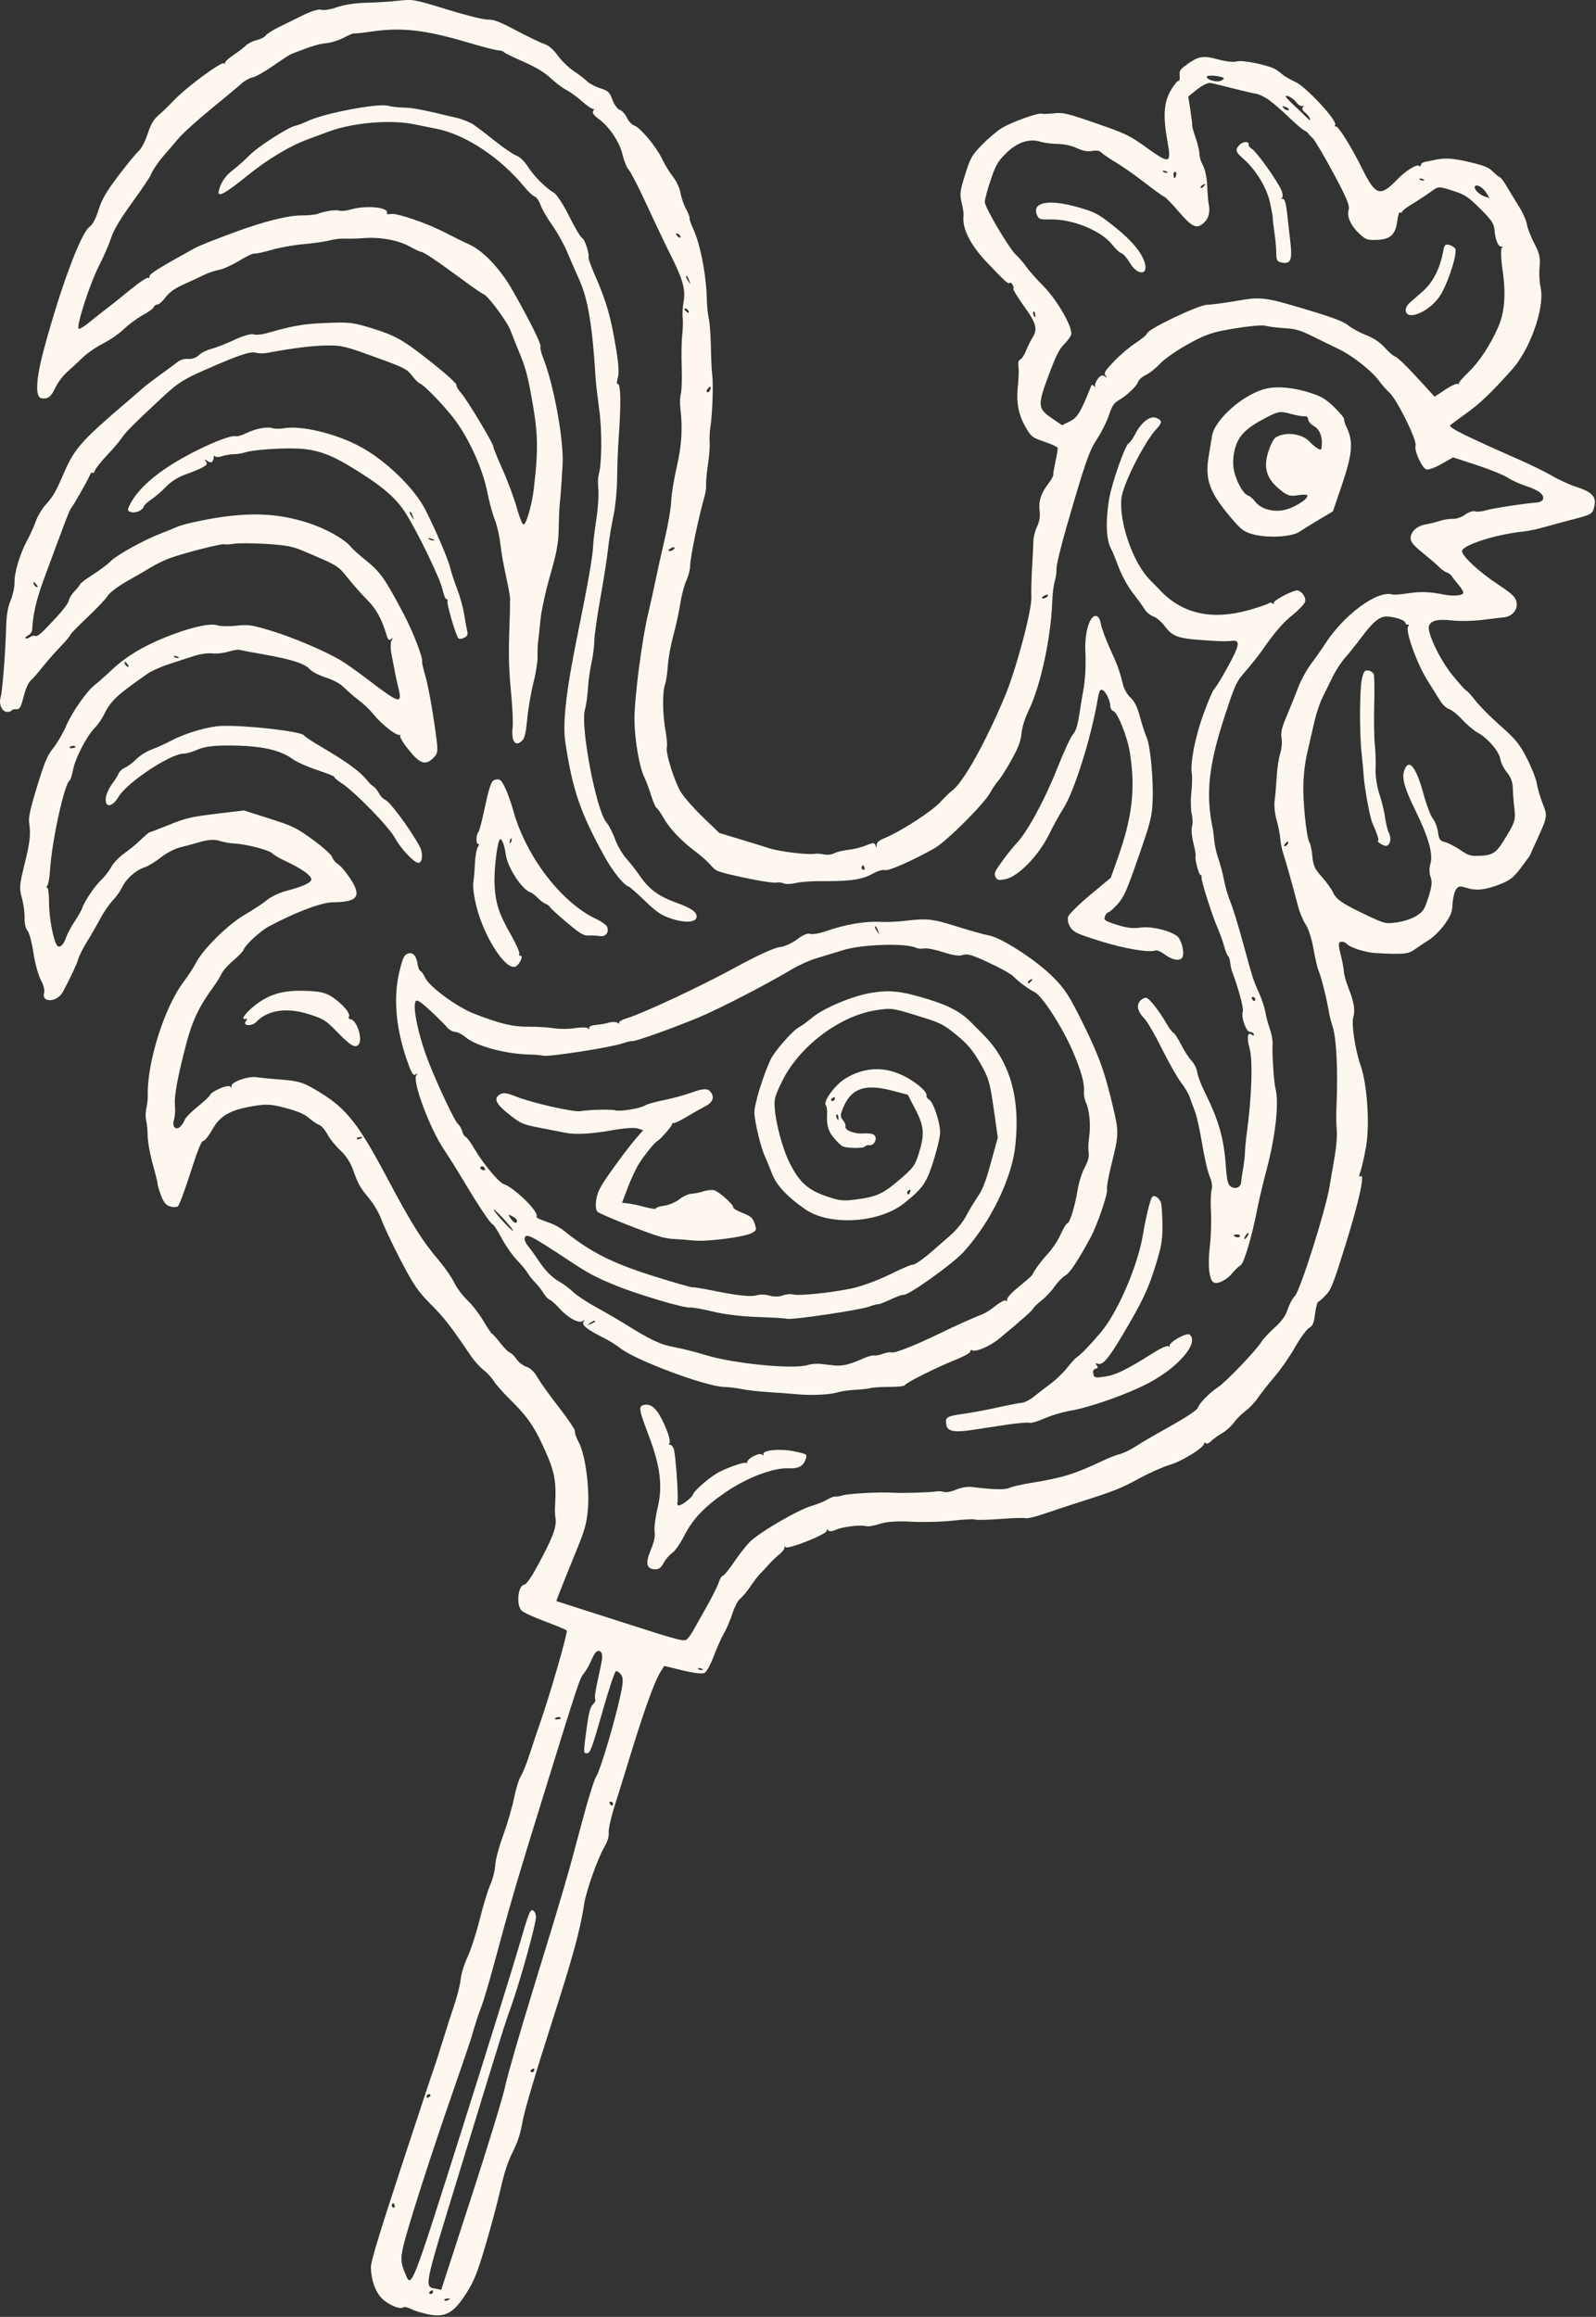 <?xml version="1.0" encoding="UTF-8"?> <svg xmlns="http://www.w3.org/2000/svg" viewBox="0 0 62.555 90.775" fill="none"><rect x="0" y="0" width="62.555" height="90.775" fill="#333333" stroke="none"/><path fill-rule="evenodd" clip-rule="evenodd" d="M50.01 2.725C50.087 2.774 50.21 2.866 50.283 2.93C50.355 2.994 50.578 3.122 50.777 3.213C51.2 3.407 52.43 4.738 52.332 4.895C52.3 4.946 52.305 4.972 52.344 4.952C52.437 4.903 52.939 5.699 53.405 6.637C53.919 7.671 54.101 7.724 54.764 7.032C55.09 6.691 55.548 6.409 55.626 6.502C55.655 6.537 55.683 6.521 55.688 6.468C55.692 6.414 55.766 6.358 55.853 6.342C55.939 6.327 56.081 6.298 56.169 6.278C56.617 6.176 56.921 6.191 57.581 6.347C58.168 6.486 58.343 6.556 58.511 6.721C58.624 6.833 58.751 6.936 58.792 6.949C58.833 6.962 58.956 7.127 59.065 7.316C59.174 7.504 59.385 7.852 59.534 8.088C59.683 8.324 59.823 8.64 59.846 8.789C59.868 8.939 60 9.276 60.138 9.539C60.339 9.922 60.38 10.102 60.345 10.45C60.32 10.688 60.338 11.059 60.385 11.275C60.553 12.049 59.979 13.682 59.258 14.485C58.421 15.417 58.013 15.807 57.45 16.209C57.117 16.448 56.841 16.655 56.836 16.669C56.804 16.768 57.44 17.083 59.575 18.023C60.024 18.221 60.599 18.504 60.854 18.654C61.108 18.803 61.524 18.992 61.777 19.074C62.401 19.275 62.576 19.462 62.49 19.832C62.417 20.149 62.401 20.158 61.527 20.382C61.273 20.447 60.835 20.566 60.553 20.646C60.272 20.726 59.903 20.806 59.734 20.822C58.645 20.93 57.292 21.362 57.304 21.598C57.315 21.8 57.981 22.414 58.716 22.9C59.266 23.263 59.4 23.39 59.439 23.583C59.5 23.888 59.275 24.157 58.932 24.189C58.799 24.201 58.411 24.247 58.069 24.291C57.727 24.334 57.21 24.343 56.92 24.31C56.355 24.245 56.078 24.312 56.008 24.528C55.927 24.781 56.439 25.853 56.925 26.45C57.184 26.769 57.43 27.041 57.469 27.054C57.509 27.066 57.672 27.247 57.832 27.455C57.992 27.662 58.435 28.107 58.817 28.444C59.404 28.96 59.564 29.157 59.848 29.714C60.034 30.076 60.208 30.52 60.236 30.7C60.264 30.881 60.368 31.237 60.468 31.493C60.665 31.996 60.671 31.968 60.13 33.146C60.045 33.331 59.979 33.484 59.984 33.486C59.99 33.488 59.832 33.707 59.633 33.972C59.332 34.375 59.193 34.486 58.803 34.641C58.223 34.87 57.861 34.909 57.471 34.784C57.215 34.702 57.153 34.714 57.061 34.864C57.001 34.961 56.943 35.211 56.932 35.42C56.915 35.745 56.871 35.86 56.628 36.207C56.472 36.43 56.194 36.708 56.012 36.824C55.829 36.94 55.569 37.114 55.433 37.21C55.194 37.38 55.019 37.396 53.962 37.345C53.542 37.325 52.937 37.138 52.788 36.982C52.727 36.918 52.622 36.881 52.553 36.899C52.453 36.924 52.451 37.024 52.544 37.384C52.608 37.633 52.666 37.936 52.671 38.057C52.677 38.178 52.759 38.472 52.853 38.71C53.069 39.252 53.125 39.59 53.043 39.847C52.96 40.105 53.117 41.139 53.331 41.752C53.588 42.486 53.694 44.072 53.543 44.925C53.474 45.317 53.373 45.758 53.321 45.905C53.262 46.067 53.261 46.14 53.318 46.091C53.518 45.918 53.278 47.033 52.75 48.731C52.265 50.292 52.178 50.517 51.97 50.737C51.841 50.874 51.706 50.993 51.67 51.003C51.634 51.012 51.576 51.224 51.543 51.475C51.49 51.866 51.456 51.945 51.301 52.036C51.202 52.095 50.957 52.432 50.757 52.786C50.557 53.14 50.198 53.657 49.96 53.934C49.723 54.212 49.431 54.582 49.312 54.758C49.193 54.934 48.971 55.169 48.819 55.28C48.666 55.392 48.461 55.597 48.364 55.735C48.266 55.873 48.057 56.061 47.9 56.152C47.742 56.243 47.547 56.384 47.466 56.466C47.386 56.548 47.293 56.583 47.26 56.544C47.227 56.505 47.199 56.51 47.197 56.556C47.19 56.716 46.335 57.249 45.863 57.387C45.601 57.464 45.059 57.704 44.66 57.921C43.934 58.316 43.657 58.426 42.306 58.854C41.91 58.98 41.301 59.181 40.953 59.301C40.604 59.421 40.268 59.503 40.205 59.483C40.143 59.462 39.702 59.476 39.227 59.512C38.751 59.549 38.301 59.559 38.227 59.535C38.154 59.512 37.748 59.532 37.327 59.579C36.906 59.627 36.181 59.646 35.717 59.62C35.16 59.59 34.738 59.619 34.478 59.706C34.261 59.779 34.023 59.819 33.948 59.795C33.745 59.73 32.998 59.821 32.749 59.941C32.623 60.002 32.5 60.009 32.456 59.957C32.41 59.901 32.39 59.906 32.406 59.97C32.437 60.099 30.881 60.722 30.792 60.616C30.756 60.574 30.737 60.58 30.749 60.63C30.76 60.679 30.669 60.801 30.546 60.9C30.422 60.999 30.228 61.186 30.114 61.315C30.001 61.443 29.851 61.604 29.783 61.671C29.714 61.738 29.548 61.955 29.415 62.153C29.281 62.351 29.101 62.567 29.015 62.633C28.924 62.703 28.794 62.951 28.706 63.223C28.622 63.481 28.475 63.825 28.378 63.988C28.282 64.152 28.102 64.552 27.978 64.877C27.839 65.247 27.701 65.498 27.612 65.544C27.522 65.591 27.202 65.554 26.752 65.445L26.035 65.271L25.868 65.54C25.654 65.885 25.231 67.057 24.731 68.693C24.514 69.403 24.224 70.334 24.088 70.763C23.951 71.192 23.848 71.654 23.858 71.79C23.871 71.973 23.821 72.134 23.661 72.414C23.414 72.848 22.971 74.109 22.898 74.59C22.735 75.65 22.473 76.606 21.588 79.367C20.989 81.235 20.556 82.704 20.484 83.108C20.397 83.605 20.299 83.909 20.096 84.314C19.898 84.711 19.766 85.116 19.606 85.818C19.486 86.346 19.218 87.342 19.011 88.032C18.689 89.104 18.583 89.367 18.276 89.851C17.793 90.614 17.465 90.802 16.829 90.684C16.575 90.636 16.255 90.54 16.118 90.47C15.981 90.4 15.839 90.369 15.802 90.401C15.686 90.501 15.211 90.3 14.963 90.046C14.709 89.787 14.545 89.321 14.537 88.837C14.533 88.616 14.846 87.581 15.727 84.9C16.384 82.9 16.96 81.16 17.008 81.033C17.056 80.907 17.214 80.416 17.359 79.943C17.504 79.47 17.713 78.822 17.821 78.503C17.93 78.183 18.036 77.753 18.057 77.547C18.08 77.321 18.186 76.977 18.327 76.675C18.454 76.401 18.669 75.736 18.804 75.196C18.938 74.657 19.125 74.046 19.218 73.84C19.311 73.634 19.398 73.294 19.41 73.084C19.423 72.858 19.551 72.378 19.726 71.897C19.888 71.454 20.078 70.8 20.149 70.445C20.22 70.09 20.338 69.709 20.41 69.599C20.482 69.49 20.64 69.096 20.761 68.724C20.881 68.353 21.064 67.805 21.168 67.508C21.568 66.362 22.257 63.973 22.213 63.886C22.198 63.856 21.822 63.697 21.377 63.533C20.931 63.368 20.511 63.175 20.442 63.103C20.221 62.872 20.304 62.104 20.552 62.089C20.616 62.085 20.813 61.814 21.001 61.472C21.665 60.258 21.834 59.818 21.77 59.457C21.753 59.358 21.745 59.163 21.754 59.022C21.816 57.983 21.742 57.628 21.242 56.564C20.903 55.842 20.617 55.444 20.017 54.857C19.737 54.583 19.439 54.248 19.356 54.113C19.273 53.978 19.092 53.783 18.955 53.679C18.817 53.575 18.596 53.33 18.463 53.134C17.665 51.955 17.412 51.629 16.88 51.097C16.384 50.6 16.196 50.323 15.695 49.359C15.368 48.728 15.034 48.021 14.953 47.788C14.872 47.555 14.653 47.18 14.467 46.954C14.096 46.505 14.049 46.42 13.824 45.799C13.73 45.537 13.546 45.262 13.337 45.069C13.153 44.9 12.926 44.617 12.833 44.442C12.739 44.267 12.597 44.103 12.518 44.077C12.438 44.051 12.258 43.931 12.117 43.81C11.928 43.647 11.69 43.544 11.198 43.412C10.632 43.26 10.445 43.249 9.926 43.336C9.018 43.487 8.626 43.712 8.322 44.255C8.184 44.5 8.025 44.701 7.968 44.702C7.891 44.703 7.757 45.034 7.465 45.943C7.247 46.625 7.026 47.217 6.975 47.26C6.924 47.303 6.783 47.306 6.662 47.267C6.499 47.215 6.408 47.1 6.304 46.818C6.227 46.609 6.171 46.418 6.179 46.393C6.187 46.368 6.103 46.027 5.993 45.635C5.883 45.243 5.791 44.739 5.788 44.515C5.786 44.291 5.759 44.014 5.729 43.899C5.699 43.784 5.702 43.572 5.736 43.429C5.77 43.285 5.795 43.051 5.791 42.908C5.762 41.621 6.452 39.445 7.199 38.464C7.373 38.236 7.592 37.9 7.685 37.718C7.963 37.178 8.956 36.203 9.61 35.828C9.931 35.643 10.317 35.389 10.466 35.262C10.616 35.135 10.96 34.973 11.231 34.902C11.836 34.744 12.16 34.603 12.199 34.479C12.247 34.33 11.834 34.032 11.134 33.71C10.938 33.619 10.728 33.494 10.668 33.431C10.546 33.304 9.634 33.068 9.188 33.049C9.027 33.043 8.766 32.995 8.606 32.945C8.408 32.882 8.172 32.894 7.859 32.985C7.608 33.058 7.243 33.156 7.047 33.203C6.852 33.25 6.518 33.426 6.305 33.595C6.092 33.763 5.802 33.939 5.66 33.985C5.318 34.097 4.939 34.435 4.785 34.766C4.715 34.914 4.55 35.147 4.417 35.282C4.285 35.417 4.063 35.741 3.925 36.001C3.786 36.261 3.553 36.668 3.405 36.904C3.258 37.14 3.107 37.439 3.07 37.569C3.009 37.781 2.722 38.392 2.458 38.872C2.23 39.284 1.6 39.296 1.732 38.885C1.76 38.797 1.701 38.578 1.602 38.398C1.502 38.218 1.371 37.738 1.31 37.33C1.25 36.923 1.144 36.531 1.075 36.459C1.006 36.387 0.956 36.166 0.963 35.969C0.97 35.771 0.923 35.418 0.858 35.185C0.752 34.803 0.762 34.672 0.956 33.885C1.178 32.989 1.212 32.686 1.141 32.221C1.112 32.028 1.197 31.646 1.455 30.808C1.758 29.826 1.851 29.607 2.097 29.296C2.255 29.096 2.478 28.711 2.593 28.441C2.822 27.903 3.41 27.066 3.725 26.828C3.835 26.745 4.123 26.49 4.366 26.26C4.924 25.733 5.584 25.331 6.483 24.969C7.437 24.586 8.22 24.404 8.513 24.498C8.645 24.54 8.986 24.548 9.27 24.514C9.725 24.461 9.892 24.486 10.672 24.727C11.528 24.992 12.689 25.487 13.352 25.87C13.529 25.972 14.015 26.316 14.433 26.636C15.666 27.579 15.776 27.608 15.614 26.946C15.534 26.624 15.506 26.486 15.345 25.637C15.3 25.398 15.303 25.147 15.35 25.08C15.417 24.987 15.412 24.977 15.329 25.039C15.244 25.104 15.205 25.067 15.145 24.864C14.963 24.252 14.739 23.848 14.391 23.502C14.186 23.297 13.847 22.915 13.637 22.652C13.239 22.153 13.252 22.161 11.81 21.555C11.46 21.407 11.143 21.352 10.404 21.309C9.88 21.279 9.323 21.277 9.168 21.304C9.012 21.331 8.844 21.34 8.794 21.324C8.686 21.289 7.184 21.674 6.641 21.875C6.433 21.952 6.118 22.104 5.941 22.213C5.765 22.322 5.335 22.571 4.988 22.766C4.64 22.962 4.298 23.219 4.227 23.338C4.156 23.457 3.802 23.833 3.44 24.173C3.078 24.512 2.769 24.831 2.753 24.88C2.737 24.93 2.548 25.153 2.332 25.377C2.117 25.6 1.807 25.953 1.645 26.161C1.482 26.368 1.284 26.595 1.203 26.663C1.114 26.741 1.007 26.982 0.926 27.292C0.809 27.737 0.775 27.795 0.632 27.788C0.542 27.783 0.461 27.806 0.45 27.839C0.44 27.872 0.356 27.895 0.264 27.89C0.073 27.881 -0.057 27.571 0.026 27.319C0.091 27.119 0.216 25.535 0.239 24.612C0.251 24.117 0.304 23.79 0.417 23.521C0.506 23.307 0.574 22.996 0.569 22.821C0.558 22.437 0.784 21.688 1.072 21.157C1.19 20.941 1.339 20.61 1.404 20.422C1.469 20.234 1.638 19.948 1.779 19.787C2.11 19.411 2.163 19.319 2.538 18.459C2.922 17.581 3.231 17.234 4.889 15.82C5.251 15.511 5.599 15.211 5.663 15.153C5.727 15.095 6.013 14.877 6.3 14.67C6.587 14.462 6.896 14.235 6.987 14.164C7.077 14.093 7.256 14.047 7.385 14.061C7.521 14.076 7.689 14.017 7.789 13.919C7.884 13.826 8.109 13.713 8.289 13.667C8.47 13.621 8.875 13.462 9.19 13.314C9.519 13.159 9.834 13.068 9.931 13.099C10.024 13.129 10.249 13.111 10.431 13.06C11.508 12.755 11.877 12.691 12.774 12.654C13.686 12.616 13.835 12.633 14.57 12.859C15.46 13.132 15.781 13.309 16.72 14.045C17.529 14.679 17.925 15.039 17.899 15.119C17.888 15.153 17.97 15.284 18.081 15.409C18.308 15.663 19.362 17.419 19.336 17.499C19.327 17.527 19.489 17.928 19.695 18.389C19.902 18.85 20.153 19.525 20.253 19.888C20.354 20.251 20.473 20.549 20.518 20.551C20.625 20.556 20.849 19.781 20.922 19.157C21.115 17.499 21.095 16.95 20.784 15.291C20.66 14.634 20.568 14.32 20.331 13.754C20.224 13.497 20.081 13.139 20.013 12.957C19.881 12.603 19.124 11.581 18.953 11.526C18.897 11.508 18.527 11.254 18.132 10.962C17.192 10.266 16.597 9.866 16.505 9.866C16.464 9.866 16.265 9.773 16.063 9.661C15.611 9.409 14.908 9.28 14.255 9.33C13.993 9.35 13.659 9.358 13.513 9.349C13.368 9.34 13.091 9.373 12.897 9.423C12.704 9.472 12.243 9.538 11.872 9.569C11.502 9.601 10.941 9.702 10.627 9.794C10.313 9.886 10.017 9.949 9.968 9.934C9.92 9.92 9.653 10.047 9.374 10.217C9.094 10.387 8.738 10.548 8.582 10.574C8.426 10.6 8.14 10.699 7.946 10.795C7.753 10.89 7.391 11.058 7.143 11.169C6.863 11.292 6.615 11.474 6.491 11.646C6.381 11.798 6.238 11.926 6.174 11.93C6.109 11.934 6.043 11.981 6.026 12.034C6.009 12.088 5.814 12.229 5.593 12.349C5.373 12.469 5.043 12.713 4.86 12.89C4.677 13.068 4.308 13.324 4.04 13.459C3.772 13.594 3.409 13.844 3.233 14.016C3.057 14.187 2.783 14.441 2.626 14.579C2.468 14.718 2.264 14.99 2.172 15.184C1.995 15.556 1.887 15.639 1.625 15.603C1.365 15.568 1.408 14.827 1.741 13.608C2.401 11.191 3.162 9.154 3.504 8.891C3.639 8.787 3.746 8.587 3.864 8.219C3.996 7.806 4.158 7.527 4.62 6.912C4.944 6.483 5.301 6.045 5.414 5.94C5.547 5.817 5.678 5.572 5.787 5.244C5.916 4.853 6.017 4.684 6.231 4.499C6.383 4.368 6.649 4.11 6.821 3.927C7.29 3.427 8.698 2.389 8.781 2.481C8.82 2.524 8.836 2.524 8.817 2.481C8.798 2.437 8.943 2.294 9.141 2.163C9.338 2.031 9.563 1.859 9.641 1.78C9.72 1.702 9.907 1.609 10.057 1.573C10.208 1.538 10.368 1.457 10.413 1.393C10.458 1.329 10.686 1.183 10.92 1.067C11.153 0.952 11.586 0.739 11.883 0.593C12.212 0.43 12.49 0.349 12.599 0.384C12.696 0.415 12.975 0.368 13.218 0.28C13.461 0.192 13.955 0.115 14.316 0.109C14.677 0.103 15.249 0.068 15.586 0.031C16.186 -0.035 16.23 -0.027 17.512 0.368C18.26 0.599 18.953 0.772 19.123 0.769C19.367 0.766 19.575 0.846 20.25 1.203C20.706 1.444 21.195 1.678 21.336 1.724C21.506 1.779 21.688 1.936 21.867 2.182C22.016 2.388 22.296 2.659 22.489 2.785C22.681 2.91 22.91 3.086 22.998 3.176C23.086 3.265 23.32 3.391 23.518 3.455C23.839 3.558 23.894 3.61 24.006 3.913C24.078 4.105 24.202 4.276 24.292 4.305C24.38 4.333 24.505 4.47 24.569 4.608C24.634 4.747 24.761 4.885 24.851 4.913C25.088 4.989 25.718 5.74 25.943 6.213C26.049 6.436 26.244 6.755 26.377 6.924C26.51 7.092 26.642 7.374 26.67 7.552C26.699 7.73 26.796 8.013 26.886 8.18C26.976 8.348 27.04 8.514 27.029 8.55C27.017 8.586 27.076 8.762 27.16 8.942C27.448 9.557 27.682 10.76 27.705 11.742C27.71 11.997 27.746 12.337 27.783 12.497C27.82 12.658 27.857 13.159 27.864 13.61C27.871 14.061 27.895 14.548 27.916 14.692C27.964 15.015 27.924 16.203 27.849 16.688C27.818 16.886 27.803 17.174 27.815 17.328C27.828 17.482 27.799 17.864 27.752 18.176C27.704 18.487 27.67 18.844 27.676 18.967C27.682 19.091 27.662 19.278 27.632 19.383C27.385 20.237 27.058 21.807 27.05 22.169C27.048 22.319 26.981 22.578 26.901 22.746C26.822 22.913 26.716 23.316 26.665 23.642C26.615 23.967 26.491 24.535 26.39 24.904C26.288 25.274 26.192 25.803 26.176 26.081C26.159 26.359 26.109 26.691 26.065 26.819C25.958 27.124 25.967 27.958 26.083 28.622C26.135 28.915 26.159 29.21 26.138 29.276C26.073 29.478 26.442 30.651 26.696 31.049C26.826 31.255 27.217 31.696 27.562 32.028L28.191 32.634L28.982 32.874C29.417 33.005 29.946 33.169 30.157 33.237C30.553 33.365 31.656 33.499 31.924 33.453C32.007 33.438 32.175 33.449 32.296 33.477C32.417 33.505 32.599 33.484 32.701 33.43C32.803 33.377 33.052 33.316 33.253 33.296C33.455 33.276 33.767 33.198 33.946 33.123C34.215 33.01 34.279 33.01 34.313 33.121C34.347 33.229 34.355 33.228 34.356 33.11C34.356 33.014 34.464 32.921 34.668 32.838C35.288 32.586 36.498 31.808 36.837 31.444C37.028 31.239 37.241 31.032 37.311 30.983C37.735 30.688 38.607 29.135 39.379 27.301C39.823 26.246 40.449 23.906 40.424 23.392C40.414 23.176 40.427 22.658 40.452 22.241C40.478 21.824 40.5 21.36 40.502 21.21C40.503 21.06 40.568 20.802 40.646 20.636C40.74 20.439 40.775 20.23 40.749 20.028C40.7 19.647 40.794 19.343 41.079 18.965C41.2 18.804 41.292 18.643 41.283 18.608C41.275 18.572 41.314 18.335 41.37 18.08C41.426 17.826 41.464 17.586 41.455 17.547C41.446 17.508 41.211 17.4 40.933 17.306C40.461 17.147 40.414 17.11 40.197 16.733C39.913 16.238 39.824 15.757 39.897 15.106C39.927 14.832 39.937 14.503 39.919 14.374C39.894 14.207 39.916 14.124 39.995 14.083C40.055 14.051 40.156 13.894 40.219 13.734C40.282 13.573 40.39 13.354 40.458 13.246C40.681 12.894 40.627 12.681 40.143 12.006C39.887 11.648 39.696 11.339 39.718 11.319C39.741 11.299 39.727 11.225 39.688 11.155C39.649 11.085 39.596 11.055 39.57 11.089C39.525 11.148 39.36 10.997 38.655 10.251C38.022 9.581 37.705 8.94 37.765 8.453C37.775 8.371 37.742 8.139 37.691 7.937C37.61 7.615 37.627 7.479 37.827 6.845C38.04 6.171 38.086 6.089 38.49 5.673C38.729 5.427 39.079 5.131 39.268 5.016C39.649 4.784 40.69 4.409 40.83 4.454C40.88 4.47 41.096 4.463 41.312 4.439C41.662 4.4 41.836 4.441 42.96 4.831C44.12 5.233 44.271 5.305 44.914 5.766C45.868 6.45 45.919 6.433 45.751 5.496C45.576 4.52 45.619 3.988 45.909 3.506C46.029 3.308 46.157 3.156 46.194 3.167C46.231 3.179 46.25 3.092 46.237 2.973C46.217 2.796 46.253 2.727 46.439 2.587C46.951 2.201 47.14 2.162 47.714 2.321C48.044 2.412 48.341 2.445 48.48 2.406C48.709 2.341 49.738 2.555 50.01 2.725ZM50.807 4.007C50.88 4.104 50.987 4.171 51.045 4.156C51.111 4.14 51.119 4.157 51.068 4.202C51.017 4.246 51.049 4.327 51.15 4.408C51.241 4.481 51.327 4.59 51.341 4.649C51.36 4.728 51.335 4.724 51.248 4.635C51.182 4.568 50.961 4.355 50.755 4.162C50.549 3.969 50.386 3.795 50.392 3.777C50.417 3.697 50.687 3.847 50.807 4.007ZM47.884 3.151C47.741 3.244 47.331 3.151 47.299 3.017C47.281 2.94 47.649 2.947 47.903 3.028C47.996 3.058 47.993 3.081 47.884 3.151ZM49.751 3.928C49.921 4.05 50.264 4.348 50.512 4.589C50.761 4.831 51.029 5.062 51.109 5.102C51.189 5.143 51.266 5.201 51.28 5.23C51.294 5.26 51.37 5.342 51.45 5.414C51.53 5.485 51.894 6.1 52.26 6.78C52.791 7.767 52.911 8.059 52.858 8.227C52.776 8.481 52.952 8.858 53.3 9.176C53.532 9.387 53.588 9.407 53.929 9.4C54.481 9.389 54.691 9.207 54.762 8.68C54.793 8.447 54.842 8.285 54.871 8.319C54.9 8.354 54.936 8.344 54.951 8.298C54.965 8.251 55.156 8.107 55.374 7.977C55.591 7.847 55.907 7.64 56.076 7.517C56.379 7.294 56.385 7.294 56.931 7.469C57.423 7.627 57.536 7.701 58.017 8.178C58.462 8.62 58.558 8.763 58.578 9.02C58.61 9.409 58.731 9.691 58.854 9.659C58.909 9.645 58.912 9.666 58.862 9.71C58.815 9.751 58.83 10.155 58.897 10.615C59.03 11.531 58.974 12.237 58.723 12.811C58.413 13.519 57.977 14.181 57.553 14.587C57.319 14.811 57.148 15.016 57.172 15.042C57.196 15.069 57.178 15.069 57.134 15.042C57.089 15.015 56.868 15.117 56.642 15.268L56.23 15.543L55.79 15.061C55.125 14.333 54.785 14.002 54.659 13.957C54.596 13.935 54.421 13.78 54.269 13.611C54.082 13.405 53.845 13.248 53.536 13.126C53.285 13.026 52.974 12.858 52.846 12.75C52.675 12.608 52.302 12.461 51.455 12.204C49.566 11.632 49.464 11.617 48.476 11.787C47.994 11.871 47.469 11.94 47.31 11.942C46.981 11.947 45.02 12.878 44.962 13.058C44.942 13.121 44.739 13.293 44.511 13.439C44.283 13.585 43.904 13.906 43.67 14.151C43.304 14.534 43.256 14.615 43.331 14.716C43.404 14.814 43.398 14.819 43.297 14.746C43.209 14.682 43.135 14.707 43.036 14.833C42.959 14.93 42.908 15.053 42.921 15.108C42.935 15.167 42.916 15.174 42.874 15.124C42.835 15.078 42.792 15.068 42.778 15.102C42.339 16.191 42.237 16.357 41.916 16.517L41.629 16.66L41.243 16.398C40.669 16.008 40.659 15.892 41.1 14.707C41.379 13.957 41.518 13.676 41.698 13.5C41.827 13.373 41.955 13.199 41.983 13.111C42.066 12.853 41.439 11.754 40.9 11.213C40.635 10.948 40.328 10.601 40.216 10.442C40.104 10.283 39.929 10.08 39.827 9.99C39.563 9.757 38.603 8.134 38.6 7.916C38.599 7.815 38.702 7.426 38.83 7.051C39.034 6.452 39.107 6.325 39.444 5.994C39.872 5.573 40.347 5.416 40.779 5.553C40.921 5.598 41.225 5.637 41.454 5.64C41.714 5.643 41.997 5.705 42.206 5.803C42.437 5.912 42.622 5.947 42.803 5.915C42.979 5.883 43.101 5.905 43.173 5.98C43.233 6.042 43.485 6.214 43.734 6.362C43.984 6.51 44.493 6.867 44.866 7.156C45.239 7.445 45.585 7.695 45.637 7.712C45.688 7.729 45.935 7.982 46.186 8.276C46.699 8.874 46.881 8.97 47.134 8.775C47.354 8.606 47.442 8.341 47.38 8.027C47.354 7.894 47.324 7.552 47.315 7.269C47.306 6.985 47.232 6.633 47.152 6.486C47.071 6.339 47.007 6.132 47.009 6.025C47.011 5.919 46.945 5.636 46.862 5.398C46.779 5.159 46.718 4.942 46.727 4.916C46.735 4.889 46.704 4.623 46.658 4.324L46.573 3.78L46.929 3.498C47.142 3.33 47.355 3.231 47.458 3.251C47.553 3.27 47.947 3.366 48.334 3.465C48.721 3.564 49.129 3.659 49.24 3.675C49.351 3.691 49.581 3.805 49.751 3.928ZM50.509 4.308C50.479 4.333 50.411 4.319 50.357 4.275C50.22 4.164 50.247 4.132 50.419 4.202C50.499 4.234 50.539 4.282 50.509 4.308ZM58.25 7.546L58.382 7.757L58.203 7.703C57.992 7.638 57.77 7.423 57.804 7.317C57.845 7.188 58.112 7.324 58.25 7.546ZM55.782 7.074C55.72 7.078 55.654 7.054 55.637 7.02C55.62 6.986 55.671 6.982 55.751 7.012C55.839 7.044 55.851 7.068 55.782 7.074ZM48.939 5.67C48.926 5.708 48.989 5.785 49.077 5.84C49.258 5.954 50.044 7.055 50.215 7.434C50.276 7.571 50.291 7.714 50.248 7.751C50.202 7.791 50.213 7.808 50.275 7.792C50.343 7.775 50.402 7.952 50.439 8.282C50.47 8.566 50.531 9.1 50.574 9.468C50.658 10.195 50.591 10.355 50.23 10.286C50.057 10.253 50.026 10.198 50.025 9.927C50.024 9.751 49.989 9.373 49.948 9.086C49.906 8.8 49.878 8.548 49.884 8.526C49.891 8.505 49.844 8.242 49.779 7.942C49.651 7.349 49.226 6.653 48.722 6.211C48.413 5.939 48.397 5.861 48.608 5.654C48.737 5.528 48.98 5.54 48.939 5.67ZM57.03 9.73C57.139 9.866 56.822 10.914 56.492 11.506C56.124 12.169 55.12 12.631 55.095 12.149C55.091 12.07 55.162 11.94 55.254 11.861C55.345 11.782 55.566 11.589 55.745 11.433C56.175 11.059 56.448 10.516 56.583 9.762C56.61 9.609 56.658 9.567 56.779 9.589C56.867 9.605 56.98 9.669 57.03 9.73ZM46.099 6.873C46.078 6.938 46.048 6.986 46.031 6.981C46.015 6.975 45.998 6.912 45.994 6.84C45.991 6.768 46.021 6.72 46.062 6.733C46.103 6.746 46.12 6.809 46.099 6.873ZM47.187 7.29C47.133 7.358 47.077 7.387 47.061 7.356C47.045 7.324 47.088 7.269 47.158 7.233C47.258 7.181 47.264 7.193 47.187 7.29ZM45.725 6.769C45.662 6.774 45.597 6.75 45.58 6.716C45.563 6.682 45.614 6.678 45.694 6.707C45.782 6.74 45.794 6.764 45.725 6.769ZM43.589 8.808C44.284 9.351 44.683 9.8 44.843 10.221C45.059 10.787 44.6 10.837 44.274 10.282C44.171 10.107 44.027 9.945 43.953 9.922C43.88 9.898 43.722 9.752 43.603 9.597C43.181 9.049 42.07 8.587 41.203 8.598C40.755 8.604 40.72 8.594 40.65 8.435C40.423 7.925 41.09 7.79 42.232 8.114C42.905 8.305 43.022 8.364 43.589 8.808ZM19.744 2.037C19.76 2.067 20.101 2.236 20.504 2.412C21.012 2.635 21.342 2.834 21.584 3.062C21.775 3.242 22.051 3.45 22.197 3.524C22.343 3.598 22.621 3.799 22.815 3.972C23.009 4.145 23.204 4.277 23.249 4.266C23.294 4.254 23.295 4.289 23.252 4.343C23.197 4.412 23.263 4.509 23.473 4.666C23.901 4.987 24.288 5.571 24.406 6.076C24.463 6.317 24.572 6.58 24.649 6.662C24.727 6.743 25.053 7.381 25.375 8.08C25.697 8.778 26.11 9.644 26.292 10.005C26.756 10.924 26.876 11.348 26.796 11.793C26.759 12.001 26.742 12.299 26.758 12.454C26.775 12.61 26.766 12.916 26.739 13.136C26.712 13.355 26.703 13.917 26.719 14.385C26.734 14.853 26.719 15.322 26.685 15.428C26.652 15.533 26.644 15.789 26.668 15.997C26.76 16.792 26.719 17.459 26.524 18.3C26.413 18.779 26.315 19.381 26.307 19.639C26.299 19.896 26.191 20.537 26.066 21.064C25.942 21.591 25.777 22.331 25.7 22.708C25.623 23.085 25.492 23.68 25.408 24.031C25.149 25.109 24.849 27.463 24.868 28.261C24.888 29.074 25.063 30.059 25.262 30.47C25.33 30.609 25.449 30.928 25.526 31.177C25.603 31.426 25.694 31.639 25.729 31.65C25.764 31.661 25.884 31.831 25.997 32.028C26.246 32.466 26.699 32.946 27.243 33.351C27.468 33.518 27.747 33.766 27.861 33.902C28.064 34.14 28.101 34.154 29.146 34.382C29.738 34.511 30.303 34.6 30.403 34.581C30.502 34.561 30.642 34.575 30.714 34.611C30.786 34.647 30.998 34.641 31.184 34.597C31.371 34.553 31.808 34.52 32.156 34.523C33.343 34.533 33.781 34.469 34.238 34.214C34.405 34.121 34.605 34.066 34.682 34.091C34.821 34.135 35.713 33.744 36.607 33.248C37.088 32.981 38.593 31.48 38.822 31.038C38.896 30.896 39.036 30.69 39.135 30.58C39.233 30.47 39.468 30.098 39.656 29.753C39.923 29.266 40.008 29.038 40.04 28.727C40.068 28.464 40.163 28.16 40.32 27.835C40.782 26.882 41.19 25.003 41.24 23.598C41.252 23.278 41.297 22.905 41.341 22.768C41.385 22.632 41.415 22.413 41.409 22.281C41.402 22.15 41.583 21.403 41.809 20.622C42.548 18.071 42.687 17.673 43.012 17.178C43.179 16.925 43.382 16.515 43.464 16.267C43.577 15.924 43.662 15.788 43.825 15.696C44.15 15.511 44.549 15.137 44.604 14.967C44.631 14.883 44.771 14.758 44.915 14.69C45.06 14.622 45.312 14.42 45.477 14.241C45.64 14.063 46.138 13.718 46.582 13.474C47.283 13.09 47.521 13.011 48.398 12.867C48.953 12.776 49.491 12.728 49.595 12.761C49.699 12.795 50.026 12.837 50.322 12.855C50.781 12.883 50.946 12.93 51.461 13.183C51.792 13.345 52.267 13.578 52.518 13.701C53.036 13.954 53.794 14.558 54.053 14.924C54.149 15.059 54.334 15.269 54.464 15.39C54.764 15.67 55.547 17.257 55.483 17.457C55.42 17.652 55.73 18.336 55.908 18.393C55.984 18.417 56.25 18.321 56.5 18.178L56.955 17.919L57.887 18.225C58.4 18.393 58.945 18.614 59.099 18.717C59.252 18.819 59.578 18.968 59.824 19.047C60.31 19.203 60.536 19.382 60.478 19.563C60.457 19.627 60.342 19.685 60.222 19.691C59.792 19.717 58.454 19.922 58.209 20.001C58.071 20.045 57.892 20.06 57.812 20.034C57.731 20.008 57.556 20.068 57.421 20.166C57.287 20.264 57.076 20.337 56.951 20.329C56.827 20.321 56.597 20.356 56.441 20.407C56.285 20.458 56.042 20.519 55.9 20.541C55.558 20.596 55.307 20.811 55.29 21.064C55.279 21.224 55.381 21.352 55.761 21.659C56.027 21.875 56.318 22.126 56.407 22.217C56.496 22.309 56.631 22.403 56.707 22.428C56.782 22.452 56.874 22.523 56.91 22.585C56.947 22.646 57.067 22.8 57.178 22.927C57.288 23.053 57.367 23.193 57.353 23.238C57.322 23.334 56.953 23.365 56.616 23.299C56.026 23.183 55.691 23.17 55.201 23.244C54.912 23.288 54.634 23.31 54.584 23.294C54.001 23.107 52.678 24.075 51.932 25.235C51.806 25.431 51.563 25.778 51.391 26.006C51.219 26.235 50.993 26.645 50.889 26.919C50.786 27.193 50.585 27.691 50.443 28.026C50.234 28.52 50.194 28.689 50.231 28.92C50.257 29.077 50.232 29.348 50.176 29.522C50.12 29.697 50.058 30.113 50.039 30.449C50.019 30.784 49.983 31.204 49.958 31.382C49.933 31.56 49.967 31.89 50.033 32.116C50.099 32.341 50.165 32.673 50.18 32.853C50.194 33.032 50.245 33.29 50.292 33.425C50.376 33.664 50.652 34.647 50.881 35.519C50.943 35.758 51.079 36.077 51.18 36.227C51.283 36.377 51.418 36.801 51.481 37.169C51.544 37.538 51.637 37.933 51.687 38.047C51.784 38.268 52.012 39.178 52.082 39.627C52.106 39.777 52.169 40.029 52.223 40.188C52.383 40.66 52.447 41.931 52.382 43.374C52.369 43.677 52.374 44.084 52.394 44.279C52.414 44.475 52.379 44.928 52.317 45.286C52.255 45.644 52.161 46.193 52.108 46.507C51.95 47.444 50.962 50.561 50.756 50.772C50.661 50.869 50.533 51.106 50.471 51.299C50.389 51.555 50.251 51.748 49.956 52.018C49.735 52.221 49.504 52.469 49.444 52.569C49.247 52.897 48.032 54.166 47.732 54.357C47.422 54.554 47.007 54.977 46.951 55.153C46.916 55.26 46.447 55.562 45.459 56.111C45.147 56.284 44.724 56.534 44.519 56.667C44.313 56.799 44.031 56.937 43.892 56.971C43.752 57.006 43.448 57.125 43.215 57.235C42.121 57.753 41.651 57.899 40.448 58.094C40.045 58.159 39.642 58.251 39.552 58.299C39.404 58.376 38.886 58.362 38.085 58.259C37.929 58.239 37.655 58.286 37.477 58.363C37.3 58.441 37.086 58.482 37.002 58.455C36.919 58.429 36.78 58.419 36.695 58.434C36.462 58.474 35.388 58.507 35.008 58.485C34.458 58.453 33.303 58.513 33.044 58.586C32.911 58.624 32.772 58.645 32.736 58.634C32.7 58.622 32.557 58.678 32.418 58.757C32.28 58.836 32.021 58.941 31.842 58.991C31.296 59.141 29.744 60.046 29.369 60.432C29.229 60.576 28.96 60.923 28.77 61.202C28.581 61.482 28.386 61.722 28.337 61.734C28.287 61.746 28.21 61.874 28.164 62.016C28.118 62.159 27.897 62.598 27.673 62.992C27.449 63.386 27.221 63.79 27.167 63.891C27.113 63.992 27.013 64.134 26.945 64.206C26.824 64.335 26.745 64.314 24.312 63.534L21.804 62.73L21.934 62.385C22.005 62.195 22.269 61.539 22.52 60.928C22.923 59.945 22.983 59.74 23.039 59.172C23.119 58.345 22.944 56.999 22.696 56.536C22.591 56.339 22.518 56.135 22.535 56.083C22.552 56.03 22.276 55.615 21.922 55.159C21.567 54.704 21.186 54.172 21.073 53.978C20.935 53.74 20.792 53.601 20.631 53.55C20.501 53.508 20.329 53.376 20.249 53.256C20.169 53.136 20.053 53.021 19.991 53.001C19.929 52.981 19.759 52.811 19.612 52.622C19.466 52.433 19.321 52.271 19.291 52.261C19.261 52.252 19.103 52.019 18.941 51.745C18.778 51.471 18.498 51.108 18.317 50.94C18.136 50.771 17.905 50.464 17.805 50.256C17.704 50.049 17.443 49.67 17.224 49.413C16.556 48.629 16.122 47.939 15.169 46.142C14.061 44.054 13.585 43.446 12.568 42.819C11.871 42.388 11.748 42.351 10.798 42.28C10.548 42.262 10.206 42.227 10.038 42.204C9.703 42.158 9.032 42.407 9.07 42.564C9.085 42.624 9.064 42.627 9.018 42.572C8.938 42.477 8.275 42.761 8.226 42.911C8.211 42.956 7.994 43.159 7.743 43.362C7.492 43.565 7.266 43.795 7.241 43.873C7.216 43.95 7.139 44.069 7.071 44.137C6.891 44.313 6.731 44.144 6.819 43.87C6.859 43.744 6.876 43.493 6.857 43.312C6.82 42.95 6.967 42.157 7.315 40.842C7.544 39.979 7.817 39.412 8.36 38.672C8.484 38.503 8.629 38.27 8.682 38.152C8.736 38.035 8.944 37.801 9.145 37.632C9.346 37.463 9.525 37.277 9.543 37.22C9.605 37.029 10.192 36.484 10.533 36.3C11.555 35.752 12.602 35.355 13.034 35.352C14.024 35.346 14.189 35.124 13.728 34.421C13.567 34.176 13.352 33.923 13.252 33.861C13.151 33.798 13.045 33.671 13.017 33.579C12.988 33.486 12.648 33.181 12.261 32.9C11.611 32.428 11.483 32.366 10.56 32.071L9.562 31.753L8.681 31.859C7.456 32.006 7.325 32.036 6.591 32.332C6.234 32.476 5.914 32.598 5.88 32.602C5.845 32.606 5.687 32.737 5.528 32.892C5.369 33.048 5.073 33.292 4.871 33.435C4.669 33.578 4.439 33.818 4.36 33.969C4.281 34.12 4.108 34.344 3.976 34.467C3.725 34.699 3.309 35.311 3.228 35.567C3.203 35.649 3.066 35.89 2.925 36.103C2.784 36.316 2.635 36.596 2.592 36.726C2.499 37.012 2.337 37.163 2.244 37.052C2.097 36.878 1.92 35.951 1.922 35.371C1.923 35.036 1.89 34.771 1.849 34.781C1.808 34.792 1.809 34.756 1.852 34.703C1.895 34.649 1.944 34.374 1.961 34.091C2.029 32.96 2.529 30.681 2.732 30.575C2.763 30.559 2.822 30.371 2.864 30.157C2.955 29.698 3.386 28.86 3.698 28.537C3.82 28.411 3.978 28.191 4.049 28.048C4.344 27.452 4.541 27.264 5.784 26.395C5.934 26.29 6.312 26.121 6.624 26.02C6.936 25.918 7.378 25.774 7.606 25.7C7.835 25.625 8.154 25.58 8.315 25.6C8.476 25.62 8.761 25.59 8.947 25.534C9.133 25.478 9.323 25.444 9.37 25.458C9.417 25.472 9.852 25.554 10.337 25.64C11.433 25.834 11.939 25.997 12.14 26.219C12.228 26.317 12.505 26.46 12.778 26.549C13.104 26.656 13.341 26.788 13.51 26.959C13.647 27.097 13.905 27.318 14.082 27.451C14.259 27.583 14.504 27.818 14.627 27.974C14.922 28.347 15.521 28.825 15.656 28.795C15.716 28.782 15.729 28.792 15.686 28.817C15.643 28.842 15.786 29.088 16.005 29.362C16.462 29.936 16.682 30.008 16.995 29.683C17.187 29.484 17.187 29.461 17.011 28.259C16.913 27.587 16.764 26.802 16.681 26.515C16.597 26.229 16.536 25.969 16.545 25.939C16.591 25.795 16.202 24.78 15.831 24.075C15.097 22.679 14.903 22.404 14.339 21.954C14.092 21.757 13.826 21.518 13.748 21.422C13.503 21.12 12.767 20.708 12.075 20.486C10.956 20.127 9.928 20.066 8.559 20.277C7.907 20.377 7.185 20.54 6.955 20.637C6.725 20.735 6.413 20.862 6.262 20.919C5.674 21.141 4.58 21.746 4.359 21.971C4.231 22.101 3.909 22.344 3.644 22.511C3.379 22.678 3.149 22.852 3.135 22.897C3.12 22.942 3.023 23.064 2.92 23.168C2.816 23.271 2.717 23.433 2.699 23.526C2.682 23.62 2.473 23.905 2.235 24.16C1.578 24.865 1.481 24.949 1.372 24.914C1.317 24.896 1.23 24.917 1.179 24.959C1.128 25.002 1.051 25.026 1.008 25.012C0.965 24.998 1.003 24.948 1.093 24.901C1.183 24.854 1.259 24.753 1.262 24.676C1.283 24.11 1.421 23.505 1.701 22.743C2.48 20.622 2.738 19.949 2.787 19.905C2.855 19.847 3.426 18.846 3.515 18.63C3.552 18.54 3.603 18.491 3.628 18.521C3.654 18.551 3.695 18.512 3.72 18.435C3.744 18.357 3.964 18.083 4.206 17.825C4.449 17.568 4.7 17.272 4.765 17.168C4.892 16.961 5.28 16.573 6.357 15.573C6.981 14.994 7.173 14.871 8.076 14.474C9.375 13.903 9.827 13.753 10.043 13.822C10.138 13.852 10.338 13.854 10.486 13.825C11.456 13.641 12.242 13.543 12.794 13.537C13.397 13.531 13.495 13.554 14.68 13.982C15.838 14.401 15.945 14.454 16.143 14.711C16.261 14.863 16.395 15 16.442 15.015C16.624 15.073 17.497 15.986 17.88 16.518C18.425 17.274 18.926 18.407 19.099 19.275C19.178 19.67 19.307 20.148 19.385 20.337C19.464 20.526 19.56 20.924 19.599 21.221C19.677 21.815 19.718 22.048 19.89 22.847C19.953 23.141 20 23.427 19.994 23.482C19.989 23.536 19.986 23.639 19.989 23.711C19.992 23.783 19.982 24.186 19.966 24.606C19.927 25.665 19.941 26.175 20.04 27.249C20.088 27.76 20.112 28.309 20.094 28.469C20.03 29.044 20.193 29.286 20.466 29.018C20.564 28.922 20.615 28.705 20.666 28.159C20.703 27.757 20.812 27.125 20.907 26.754C21.002 26.383 21.075 25.917 21.07 25.718C21.064 25.519 21.075 25.252 21.093 25.124C21.111 24.996 21.153 24.61 21.186 24.267C21.219 23.922 21.389 23.145 21.565 22.534C21.824 21.636 21.887 21.291 21.898 20.708C21.905 20.313 21.922 19.897 21.936 19.783C21.965 19.545 22.015 18.858 22.051 18.188C22.103 17.236 21.698 15.033 21.283 14.009C21.211 13.831 21.166 13.639 21.184 13.583C21.218 13.477 20.807 12.647 20.106 11.403C19.625 10.55 18.943 9.824 18.389 9.576C18.174 9.48 17.753 9.273 17.454 9.117C16.751 8.749 15.56 8.34 15.323 8.384C15.2 8.408 15.148 8.393 15.165 8.339C15.235 8.121 14.342 8.035 13.771 8.203C13.592 8.256 13.381 8.279 13.303 8.254C13.159 8.208 12.719 8.273 12.439 8.382C12.356 8.414 12.059 8.441 11.778 8.442C11.28 8.444 10.32 8.685 9.259 9.076C8.285 9.435 7.807 9.626 7.609 9.735C6.197 10.516 5.854 10.731 5.859 10.83C5.862 10.893 5.841 10.917 5.811 10.882C5.782 10.847 5.461 11.061 5.099 11.358C4.737 11.655 4.297 12.006 4.12 12.138C3.944 12.271 3.658 12.498 3.483 12.642C3.309 12.787 3.131 12.894 3.087 12.88C2.962 12.84 3.523 11.101 3.891 10.39C4.069 10.045 4.278 9.565 4.356 9.322C4.457 9.008 4.696 8.606 5.183 7.931C5.56 7.409 5.887 6.924 5.91 6.854C5.962 6.692 6.238 6.295 6.51 5.99C6.625 5.862 6.846 5.604 7.001 5.417C7.156 5.231 7.724 4.717 8.264 4.276C8.804 3.835 9.345 3.384 9.467 3.273C9.59 3.162 9.787 3.053 9.905 3.031C10.024 3.008 10.387 2.803 10.712 2.574C11.037 2.346 11.359 2.137 11.427 2.111C12.225 1.802 12.47 1.727 12.782 1.694C12.982 1.674 13.298 1.574 13.483 1.473C13.668 1.373 13.846 1.299 13.879 1.31C13.912 1.32 14.21 1.288 14.541 1.239C15.738 1.061 16.672 1.168 18.377 1.676C18.896 1.831 19.41 1.963 19.519 1.97C19.628 1.977 19.729 2.007 19.744 2.037ZM18.558 4.882C18.692 4.973 19.081 5.27 19.422 5.541C19.764 5.812 20.136 6.064 20.249 6.101C20.369 6.139 20.554 6.318 20.688 6.526C20.934 6.909 21.377 7.353 21.707 7.55C21.825 7.62 22.074 8.002 22.314 8.484C22.538 8.932 22.766 9.313 22.82 9.331C22.918 9.363 23.11 9.952 23.067 10.086C23.054 10.125 23.17 10.446 23.325 10.799C23.686 11.624 23.875 12.211 24.021 12.967C24.236 14.084 24.286 14.564 24.211 14.813C24.171 14.949 24.168 15.053 24.206 15.043C24.334 15.011 24.348 15.806 24.245 17.217C24.218 17.586 24.193 18.273 24.188 18.744C24.183 19.215 24.116 19.889 24.039 20.243C23.962 20.596 23.869 21.165 23.832 21.508C23.796 21.85 23.661 22.713 23.533 23.425C23.405 24.138 23.298 24.896 23.295 25.11C23.292 25.324 23.241 25.716 23.181 25.98C23.122 26.244 23.06 26.689 23.045 26.967C23.03 27.246 22.976 27.629 22.924 27.818C22.745 28.479 23.371 31.754 23.764 32.214C23.863 32.33 24.017 32.627 24.105 32.874C24.194 33.121 24.396 33.469 24.555 33.646C24.714 33.824 24.939 34.111 25.055 34.283C25.418 34.826 25.804 35.114 26.505 35.366C27.133 35.591 27.358 35.764 27.292 35.969C27.235 36.146 26.795 36.157 26.31 35.992C25.917 35.859 25.737 35.738 25.28 35.298C24.976 35.004 24.689 34.752 24.642 34.737C24.44 34.672 24.019 34.146 23.688 33.547C22.747 31.841 22.447 30.969 22.161 29.104C22.044 28.343 22.184 27.098 22.631 24.902C23.033 22.933 23.234 21.789 23.246 21.405C23.251 21.242 23.308 20.761 23.374 20.337C23.439 19.912 23.474 19.387 23.452 19.17C23.43 18.952 23.434 18.706 23.461 18.623C23.588 18.226 23.603 16.92 23.49 16.072C23.42 15.554 23.357 15.012 23.348 14.868C23.224 12.794 23.049 11.727 22.713 10.981C22.558 10.636 22.334 10.122 22.215 9.839C22.097 9.556 21.839 9.098 21.643 8.822C21.447 8.546 21.241 8.19 21.186 8.031C21.131 7.873 21.028 7.725 20.958 7.702C20.888 7.68 20.701 7.504 20.543 7.311C19.608 6.175 18.247 5.274 17.129 5.05C16.855 4.996 16.454 4.914 16.235 4.869C15.314 4.678 13.826 4.805 12.886 5.154C12.543 5.282 12.178 5.417 12.075 5.455C11.354 5.719 10.497 6.234 9.679 6.895C8.822 7.588 8.513 7.754 8.574 7.489C8.652 7.15 8.821 6.899 9.133 6.659C9.328 6.509 9.623 6.246 9.789 6.075C10.109 5.745 11.309 4.975 11.581 4.926C11.669 4.909 11.877 4.831 12.042 4.751C12.688 4.438 14.852 4.027 15.227 4.146C15.339 4.181 15.604 4.212 15.816 4.215C16.164 4.219 16.524 4.288 17.883 4.613C18.12 4.67 18.424 4.791 18.558 4.882ZM52.303 15.961C52.525 16.177 52.695 16.387 52.683 16.427C52.67 16.467 52.711 16.605 52.775 16.732C53.05 17.282 53.013 17.769 52.603 18.978L52.244 20.035L51.722 20.345C51.435 20.516 51.079 20.736 50.93 20.835C50.607 21.052 49.592 21.092 49.027 20.911C48.709 20.809 48.584 20.699 48.086 20.088C47.393 19.237 47.23 18.735 47.372 17.892C47.421 17.599 47.48 17.238 47.503 17.089C47.604 16.431 48.766 15.417 49.639 15.224C50.102 15.122 50.728 15.185 51.387 15.401C51.801 15.536 51.978 15.644 52.303 15.961ZM40.576 12.335C40.582 12.46 40.571 12.466 40.519 12.365C40.484 12.296 40.481 12.225 40.512 12.209C40.543 12.192 40.572 12.249 40.576 12.335ZM51.272 16.431C51.276 16.507 51.375 16.623 51.493 16.689C51.718 16.815 51.833 17.092 51.808 17.45C51.795 17.641 51.777 17.652 51.629 17.559C51.538 17.502 51.408 17.392 51.34 17.315C51.048 16.985 50.376 16.898 50 17.142C49.915 17.197 49.799 17.422 49.711 17.699C49.524 18.294 49.63 18.711 50.066 19.095C50.438 19.423 50.541 19.461 50.893 19.4C51.042 19.374 51.192 19.373 51.227 19.399C51.341 19.484 50.868 19.821 50.452 19.951C49.978 20.099 49.431 19.967 49.192 19.648C49.114 19.543 48.99 19.439 48.916 19.415C48.71 19.349 48.408 18.772 48.348 18.329C48.314 18.078 48.343 17.773 48.425 17.509C48.574 17.028 48.893 16.732 49.697 16.326C50.109 16.118 50.193 16.106 50.567 16.21C50.794 16.273 51.045 16.317 51.123 16.309C51.214 16.299 51.267 16.342 51.272 16.431ZM26.669 9.275C26.682 9.327 26.647 9.331 26.587 9.282C26.471 9.188 26.464 9.124 26.575 9.16C26.614 9.172 26.657 9.224 26.669 9.275ZM45.502 16.514C45.514 16.564 45.444 16.686 45.346 16.786C44.877 17.265 44.007 18.978 43.953 19.531C43.859 20.483 44.42 22.075 45.078 22.725C45.166 22.812 45.338 22.989 45.46 23.119C46.334 24.051 47.499 24.312 48.953 23.902C49.337 23.793 49.688 23.673 49.732 23.635C49.777 23.597 49.843 23.601 49.88 23.644C49.917 23.688 49.936 23.68 49.923 23.626C49.898 23.523 50.735 23.09 50.874 23.135C51.055 23.193 51.2 23.427 51.15 23.581C51.122 23.67 50.902 23.902 50.662 24.095C50.265 24.416 49.965 24.767 49.421 25.547C49.314 25.701 49.048 26.033 48.831 26.283C48.45 26.724 48.422 26.785 48.008 28.038C47.373 29.966 47.249 31.119 47.533 32.457C47.549 32.533 47.577 32.753 47.594 32.946C47.612 33.139 47.684 33.452 47.754 33.642C47.823 33.832 47.922 34.207 47.973 34.475C48.024 34.743 48.136 35.126 48.221 35.326C48.306 35.527 48.515 36.199 48.686 36.82C49.119 38.4 49.11 38.373 49.34 38.885C49.454 39.138 49.569 39.484 49.596 39.654C49.622 39.823 49.701 40.118 49.77 40.308C49.839 40.499 49.887 40.765 49.878 40.901C49.853 41.236 49.93 42.413 49.992 42.648C50.137 43.198 49.997 44.495 49.65 45.805C49.511 46.327 49.345 47.027 49.28 47.361C49.067 48.462 48.757 49.504 48.622 49.577C48.554 49.614 48.413 49.747 48.308 49.873C48.085 50.141 47.766 50.311 47.59 50.255C47.399 50.194 47.328 49.604 47.419 48.84C47.464 48.461 47.484 47.849 47.464 47.48C47.443 47.111 47.456 46.718 47.491 46.607C47.527 46.494 47.495 46.274 47.42 46.111C47.345 45.951 47.212 45.383 47.124 44.85C47.036 44.317 46.909 43.735 46.84 43.557C46.772 43.378 46.677 43.121 46.63 42.984C46.583 42.848 46.428 42.587 46.285 42.403C46.143 42.219 45.806 41.626 45.538 41.084C45.27 40.543 44.957 40.006 44.844 39.893C44.579 39.628 44.527 39.369 44.705 39.195C44.778 39.123 44.883 39.08 44.939 39.098C45.067 39.139 45.444 39.622 45.71 40.086C45.822 40.281 45.95 40.452 45.993 40.466C46.037 40.48 46.172 40.688 46.293 40.927C46.414 41.167 46.597 41.451 46.701 41.558C46.804 41.665 46.907 41.872 46.928 42.018C46.95 42.163 47.073 42.493 47.201 42.751C47.767 43.887 47.965 44.573 48.045 45.67C48.09 46.29 48.13 46.439 48.274 46.509C48.464 46.601 48.642 46.502 48.649 46.3C48.652 46.23 48.683 46.008 48.72 45.807C48.756 45.606 48.791 45.308 48.796 45.145C48.802 44.981 48.832 44.662 48.863 44.436C49.063 42.984 49.111 41.533 48.974 41.062C48.858 40.662 48.9 40.408 49.06 40.538C49.124 40.589 49.155 40.584 49.141 40.524C49.128 40.47 49.064 40.429 48.998 40.433C48.849 40.442 48.638 39.861 48.71 39.637C48.752 39.505 48.546 38.732 48.286 38.048C48.262 37.983 48.23 37.828 48.216 37.704C48.202 37.579 48.166 37.47 48.136 37.46C48.107 37.451 48.039 37.284 47.985 37.09C47.932 36.895 47.819 36.579 47.735 36.387C47.512 35.878 47.064 34.476 47.095 34.381C47.109 34.337 47.09 34.29 47.052 34.278C46.978 34.254 46.823 33.646 46.861 33.528C46.873 33.489 46.833 33.258 46.771 33.015C46.71 32.771 46.687 32.487 46.72 32.383C46.754 32.278 46.749 32.059 46.709 31.895C46.67 31.73 46.663 31.357 46.694 31.064C46.725 30.771 46.734 30.437 46.714 30.323C46.64 29.909 46.849 28.842 47.179 27.952C47.355 27.475 47.531 27.059 47.568 27.026C47.667 26.94 48.125 26.158 48.358 25.678C48.585 25.21 48.563 25.07 48.271 25.11C48.161 25.125 47.921 25.128 47.738 25.118C46.125 25.026 46.003 24.99 45.622 24.496C45.504 24.342 45.314 24.187 45.201 24.15C45.088 24.114 44.937 23.989 44.865 23.873C44.794 23.756 44.584 23.467 44.398 23.229C44.212 22.991 43.961 22.533 43.841 22.211C43.72 21.889 43.593 21.578 43.558 21.519C43.359 21.184 43.325 20.433 43.47 19.559C43.569 18.957 44.085 17.476 44.228 17.381C44.291 17.339 44.412 17.169 44.497 17.003C44.719 16.566 45.062 16.29 45.292 16.364C45.396 16.397 45.49 16.465 45.502 16.514ZM27.017 10.998C27.072 11.152 27.069 11.154 26.978 11.018C26.923 10.935 26.883 10.855 26.888 10.838C26.908 10.774 26.958 10.836 27.017 10.998ZM26.996 12.214C27.009 12.267 26.974 12.27 26.914 12.221C26.798 12.127 26.791 12.063 26.902 12.099C26.941 12.112 26.984 12.163 26.996 12.214ZM27.834 15.275C27.814 15.34 27.764 15.381 27.723 15.368C27.682 15.355 27.685 15.298 27.73 15.242C27.775 15.185 27.825 15.143 27.842 15.149C27.858 15.154 27.855 15.211 27.834 15.275ZM55.078 24.398C55.09 24.45 55.139 24.483 55.185 24.471C55.232 24.46 55.234 24.495 55.19 24.55C55.07 24.702 55.535 26.003 55.939 26.642C56.133 26.951 56.364 27.32 56.451 27.463C56.538 27.606 56.697 27.751 56.803 27.785C56.91 27.819 57.141 28.006 57.317 28.2C57.493 28.394 57.766 28.623 57.922 28.708C58.314 28.919 58.765 29.45 58.806 29.745C58.824 29.879 58.94 30.111 59.063 30.261C59.212 30.44 59.29 30.646 59.294 30.869C59.298 31.054 59.325 31.412 59.355 31.666C59.411 32.146 59.385 32.223 58.894 33.008C58.643 33.409 58.465 33.514 58.016 33.53C57.629 33.544 57.565 33.525 57.23 33.298C57.03 33.161 56.762 33.025 56.636 32.995C56.442 32.948 56.4 32.889 56.363 32.606C56.338 32.422 56.247 32.183 56.16 32.073C56.073 31.964 55.905 31.52 55.788 31.087C55.496 30.014 55.204 29.678 55.031 30.216C54.943 30.49 55.062 30.91 55.45 31.699C56.007 32.831 56.186 33.476 56.055 33.885C56.015 34.01 56.022 34.223 56.072 34.359C56.142 34.553 56.124 34.724 55.986 35.156C55.826 35.652 55.78 35.724 55.502 35.893C55.333 35.996 54.992 36.108 54.745 36.141C54.306 36.2 54.277 36.193 53.579 35.863C52.598 35.398 52.38 35.25 52.243 34.955C52.177 34.815 51.978 34.542 51.801 34.347C51.537 34.058 51.47 33.911 51.437 33.549C51.415 33.304 51.368 33.071 51.334 33.03C51.232 32.909 51.096 31.785 51.084 30.964C51.077 30.493 51.134 29.938 51.232 29.52C51.319 29.146 51.447 28.588 51.516 28.28C51.585 27.971 51.724 27.552 51.825 27.348C51.926 27.144 52.108 26.774 52.23 26.525C52.351 26.276 52.569 25.941 52.714 25.779C52.859 25.617 53.153 25.251 53.365 24.965C53.816 24.359 54.078 24.146 54.359 24.155C54.674 24.166 55.053 24.294 55.078 24.398ZM53.847 26.425C53.87 26.494 53.877 27.029 53.862 27.615C53.847 28.2 53.858 28.9 53.886 29.168C53.914 29.437 53.928 29.871 53.916 30.132C53.904 30.394 53.972 30.838 54.067 31.119C54.161 31.4 54.262 31.815 54.29 32.04C54.319 32.266 54.385 32.533 54.439 32.634C54.543 32.835 54.495 33.101 54.347 33.139C54.246 33.164 53.939 32.975 54.016 32.934C54.059 32.912 53.973 32.652 53.786 32.236C53.695 32.033 53.476 30.841 53.45 30.403C53.44 30.234 53.403 29.836 53.369 29.518C53.278 28.681 53.288 26.959 53.386 26.574C53.458 26.291 53.494 26.248 53.638 26.272C53.73 26.287 53.824 26.356 53.847 26.425ZM41.075 23.334C41.049 23.415 40.865 23.485 40.837 23.425C40.828 23.406 40.883 23.36 40.96 23.324C41.036 23.288 41.088 23.292 41.075 23.334ZM43.15 24.451C43.178 24.616 43.337 25.046 43.503 25.408C43.802 26.06 43.873 26.255 44.023 26.847C44.066 27.016 44.199 27.238 44.317 27.34C44.458 27.461 44.584 27.719 44.679 28.076C44.758 28.378 44.876 28.743 44.941 28.887C45.091 29.221 45.216 30.576 45.175 31.423C45.146 32.014 45.092 32.222 44.619 33.584C44.169 34.879 44.057 35.135 43.823 35.402C43.673 35.573 43.506 35.725 43.451 35.739C43.396 35.753 43.329 35.832 43.303 35.915C43.259 36.05 43.311 36.085 43.777 36.234C44.155 36.355 44.409 36.386 44.694 36.344C45.102 36.284 45.777 36.435 46.12 36.663C46.289 36.775 46.427 37.255 46.356 37.479C46.295 37.666 45.975 37.635 45.678 37.413C45.507 37.286 45.346 37.214 45.284 37.239C45.046 37.335 44.064 37.168 43.111 36.868C42.204 36.583 42.085 36.527 41.952 36.327C41.867 36.2 41.829 36.026 41.863 35.921C41.895 35.82 42.285 35.434 42.729 35.064L43.537 34.391L43.81 33.622C44.377 32.029 44.506 30.935 44.293 29.528C44.196 28.886 43.812 27.914 43.634 27.857C43.573 27.837 43.522 27.753 43.52 27.67C43.514 27.442 43.332 27.073 43.205 27.032C43.115 27.003 43.08 27.073 43.027 27.383C42.761 28.931 42.102 31.021 41.668 31.693C41.529 31.908 41.285 32.352 41.125 32.678C40.712 33.522 39.907 34.35 39.405 34.446C39.131 34.499 39.085 34.488 39.018 34.355C38.951 34.222 38.985 34.145 39.3 33.716C39.497 33.448 39.743 33.142 39.847 33.036C40.246 32.63 40.95 31.337 41.424 30.14C41.684 29.483 41.967 28.867 42.053 28.771C42.174 28.636 42.231 28.455 42.307 27.965C42.361 27.618 42.426 27.225 42.452 27.091C42.537 26.646 42.567 26.103 42.54 25.496C42.507 24.78 42.714 24.105 42.955 24.134C43.049 24.145 43.116 24.254 43.15 24.451ZM14.058 17.467C15.083 18.002 16.238 19.111 16.679 19.985C17.099 20.815 17.574 21.935 17.658 22.29C17.698 22.461 17.818 22.822 17.923 23.092C18.028 23.362 18.15 23.804 18.193 24.074C18.237 24.344 18.291 24.641 18.314 24.734C18.346 24.866 18.32 24.921 18.189 24.989C18.098 25.037 17.994 25.043 17.96 25.001C17.862 24.885 17.504 23.658 17.537 23.551C17.554 23.5 17.536 23.465 17.499 23.475C17.461 23.484 17.392 23.314 17.345 23.096C17.249 22.654 16.292 20.689 15.853 20.035C15.455 19.439 14.9 18.983 13.684 18.251C12.929 17.796 12.383 17.61 11.7 17.577C11.044 17.544 9.937 17.621 9.618 17.722C9.488 17.763 9.287 17.796 9.171 17.795C9.055 17.793 8.85 17.828 8.714 17.871C8.579 17.915 8.451 17.917 8.43 17.877C8.41 17.836 8.389 17.84 8.384 17.886C8.358 18.111 8.284 18.164 8.133 18.063C8.015 17.984 7.998 17.987 8.063 18.073C8.138 18.17 8.121 18.204 7.948 18.306C7.836 18.372 7.539 18.496 7.288 18.582C6.993 18.683 6.714 18.858 6.503 19.075C6.324 19.26 6.063 19.484 5.924 19.573C5.786 19.662 5.657 19.782 5.638 19.84C5.588 19.998 5.306 20.12 5.127 20.062C4.99 20.019 4.986 19.978 5.095 19.763C5.399 19.162 6.108 18.535 7.143 17.952C8.079 17.425 9.056 17.028 9.26 17.092C9.307 17.107 9.484 17.053 9.653 16.971C10.028 16.79 10.466 16.707 10.683 16.776C10.771 16.804 10.97 16.806 11.123 16.779C11.792 16.662 13.106 16.97 14.058 17.467ZM26.439 21.476C26.413 21.557 26.229 21.627 26.201 21.567C26.191 21.548 26.247 21.502 26.324 21.466C26.4 21.429 26.452 21.434 26.439 21.476ZM16.184 20.237C16.24 20.391 16.237 20.392 16.146 20.257C16.051 20.114 16.031 20.037 16.094 20.057C16.11 20.062 16.151 20.143 16.184 20.237ZM16.994 21.176C16.934 21.18 16.848 21.153 16.802 21.114C16.756 21.076 16.805 21.072 16.91 21.106C17.016 21.139 17.053 21.171 16.994 21.176ZM50.482 33.054C50.469 33.094 50.418 33.138 50.368 33.15C50.315 33.164 50.313 33.128 50.361 33.068C50.455 32.949 50.518 32.942 50.482 33.054ZM1.437 22.916C1.491 22.983 1.491 23.017 1.436 23C1.385 22.985 1.334 22.93 1.321 22.879C1.294 22.763 1.32 22.772 1.437 22.916ZM33.887 34.008C33.899 34.059 33.872 34.089 33.828 34.075C33.783 34.061 33.758 34.014 33.772 33.971C33.785 33.928 33.812 33.898 33.83 33.904C33.849 33.91 33.874 33.957 33.887 34.008ZM49.195 39.179C49.181 39.225 49.141 39.229 49.107 39.189C49.074 39.149 49.051 39.101 49.057 39.082C49.063 39.063 49.103 39.059 49.145 39.072C49.187 39.085 49.21 39.134 49.195 39.179ZM6.966 25.778C6.903 25.783 6.838 25.759 6.821 25.725C6.804 25.691 6.855 25.687 6.935 25.716C7.023 25.749 7.035 25.773 6.966 25.778ZM39.92 37.228C40.406 37.534 40.948 37.955 41.274 38.282C41.745 38.753 41.905 39.001 42.45 40.103C43.085 41.387 43.308 42.012 43.646 43.461C43.855 44.359 43.851 44.476 43.565 45.614C43.449 46.073 43.371 46.512 43.39 46.589C43.433 46.757 43.015 47.981 42.742 48.488C42.251 49.399 41.936 49.872 41.752 49.976C41.642 50.038 41.456 50.23 41.338 50.402C41.22 50.574 40.988 50.822 40.822 50.953C40.656 51.083 40.51 51.224 40.497 51.265C40.474 51.337 40.041 51.721 39.175 52.439C38.795 52.753 38.227 52.994 38.09 52.898C38.062 52.877 38.034 52.903 38.03 52.955C38.025 53.007 37.781 53.145 37.487 53.262C36.727 53.564 35.502 54.176 35.472 54.266C35.459 54.308 35.192 54.341 34.879 54.339C34.566 54.337 34.226 54.358 34.124 54.385C34.022 54.412 33.745 54.443 33.508 54.454C33.272 54.465 32.969 54.509 32.835 54.551C32.539 54.645 31.809 54.68 31.252 54.628C31.026 54.607 30.524 54.569 30.137 54.545C29.749 54.52 29.271 54.466 29.075 54.425C28.879 54.384 28.567 54.346 28.383 54.341C27.644 54.318 24.907 53.294 24.301 52.815C24.152 52.697 23.883 52.527 23.703 52.438C23.034 52.107 22.782 51.911 22.869 51.789C22.933 51.697 22.927 51.691 22.839 51.757C22.69 51.87 22.252 51.629 21.912 51.249C21.769 51.088 21.603 50.941 21.543 50.922C21.484 50.903 21.375 50.787 21.302 50.665C21.23 50.542 21.084 50.356 20.978 50.25C20.872 50.144 20.737 49.974 20.677 49.871C20.616 49.769 20.428 49.542 20.259 49.367C20.089 49.193 19.824 48.814 19.669 48.524C19.514 48.234 19.355 47.987 19.314 47.974C19.223 47.945 18.765 47.261 18.18 46.282C17.935 45.871 17.585 45.313 17.403 45.042C16.842 44.207 16.154 42.363 16.317 42.132C16.38 42.043 16.374 42.034 16.293 42.095C16.211 42.157 16.149 42.078 16.027 41.752C15.52 40.402 15.394 39.117 15.662 38.035C15.785 37.539 15.839 37.421 15.972 37.367C16.171 37.285 16.322 37.442 16.37 37.783C16.389 37.915 16.438 38.033 16.48 38.046C16.522 38.06 16.606 38.179 16.666 38.311C16.826 38.659 17.912 39.457 18.58 39.716C19.602 40.113 20.099 40.232 20.714 40.227C21.045 40.224 21.496 40.252 21.716 40.287C21.936 40.323 22.309 40.321 22.546 40.281C22.783 40.242 23.008 40.246 23.045 40.291C23.084 40.337 23.104 40.33 23.091 40.275C23.078 40.222 23.194 40.169 23.348 40.158C23.502 40.146 23.734 40.106 23.862 40.067C23.991 40.029 24.142 40.032 24.199 40.073C24.256 40.115 24.286 40.114 24.267 40.072C24.247 40.03 24.387 39.948 24.578 39.891C25.21 39.702 27.476 38.64 28.85 37.89C29.685 37.435 30.336 37.136 30.549 37.111C30.752 37.086 31.039 36.959 31.243 36.803C31.473 36.626 31.648 36.554 31.759 36.59C31.851 36.619 32.145 36.566 32.412 36.471C33.108 36.225 33.903 36.089 34.464 36.118C34.732 36.133 35.195 36.114 35.493 36.077C36.327 35.975 36.556 36 37.504 36.3C37.988 36.453 38.547 36.609 38.747 36.648C39.003 36.697 39.35 36.869 39.92 37.228ZM19.816 30.904C19.904 31.093 20.04 31.477 20.118 31.759C20.611 33.548 21.997 35.361 23.363 36.003C23.574 36.102 23.769 36.243 23.798 36.317C23.882 36.529 23.731 36.718 23.51 36.676C23.401 36.655 23.206 36.645 23.077 36.654C22.879 36.667 22.746 36.588 22.223 36.149C21.883 35.863 21.581 35.588 21.553 35.538C21.525 35.489 21.448 35.431 21.383 35.409C21.318 35.388 21.182 35.287 21.082 35.184C20.981 35.081 20.85 34.981 20.789 34.962C20.461 34.857 19.898 33.997 19.827 33.494C19.774 33.116 19.673 32.846 19.599 32.885C19.495 32.939 19.355 34.083 19.384 34.651C19.42 35.384 19.552 35.795 20.008 36.594C20.223 36.971 20.379 37.322 20.356 37.375C20.333 37.427 20.351 37.461 20.396 37.449C20.54 37.412 20.361 37.806 20.204 37.871C19.832 38.023 19.019 36.795 18.693 35.59C18.588 35.201 18.524 34.752 18.549 34.592C18.575 34.432 18.605 34.085 18.615 33.82C18.626 33.555 18.677 33.272 18.728 33.191C18.78 33.109 18.785 33.052 18.741 33.063C18.651 33.086 18.655 32.695 18.746 32.615C18.777 32.587 18.877 32.221 18.967 31.801C19.182 30.794 19.252 30.592 19.398 30.553C19.595 30.5 19.647 30.544 19.816 30.904ZM5.006 26.036C5.06 26.103 5.06 26.137 5.005 26.12C4.954 26.105 4.903 26.05 4.891 25.999C4.863 25.883 4.889 25.892 5.006 26.036ZM11.918 28.815C11.939 28.856 12.221 29.044 12.546 29.234C13.589 29.845 14.115 30.227 14.383 30.567C14.466 30.673 14.579 30.782 14.633 30.81C14.688 30.837 14.785 30.957 14.85 31.076C14.914 31.194 15.021 31.308 15.086 31.329C15.267 31.387 16.062 32.456 16.444 33.154C16.603 33.444 16.553 33.861 16.367 33.802C16.163 33.736 15.685 33.212 15.479 32.829C15.245 32.396 13.907 31.022 13.394 30.689C13.215 30.573 13.087 30.462 13.109 30.443C13.131 30.424 12.834 30.303 12.449 30.176C12.064 30.048 11.631 29.857 11.486 29.751C10.97 29.371 10.217 29.21 8.943 29.209C8.361 29.208 7.993 29.257 7.75 29.368C7.556 29.456 7.308 29.528 7.199 29.528C6.687 29.526 4.991 30.647 4.65 31.214C4.393 31.641 4.101 31.665 4.148 31.255C4.165 31.113 4.273 30.876 4.395 30.711C4.515 30.551 4.632 30.364 4.654 30.296C4.677 30.227 4.789 30.128 4.904 30.075C5.019 30.022 5.22 29.87 5.35 29.737C5.481 29.605 5.745 29.439 5.938 29.369C6.13 29.299 6.499 29.131 6.756 28.997C7.297 28.714 8.172 28.461 8.672 28.442C9.65 28.407 11.839 28.658 11.918 28.815ZM38.969 37.819C39.312 37.984 39.649 38.179 39.718 38.252C39.914 38.46 40.296 38.743 40.548 38.868C40.849 39.018 41.637 40.238 42.045 41.185C42.384 41.972 42.513 42.439 42.484 42.779C42.474 42.895 42.513 43.09 42.57 43.214C42.704 43.504 42.756 44.103 42.687 44.564C42.657 44.765 42.649 45.032 42.669 45.158C42.695 45.324 42.653 45.483 42.516 45.739C42.402 45.953 42.291 46.303 42.235 46.634C42.119 47.312 41.936 47.902 41.832 47.929C41.789 47.94 41.673 48.133 41.575 48.357C41.477 48.582 41.25 48.926 41.07 49.121C40.794 49.422 40.551 49.754 40.457 49.957C40.445 49.984 40.211 50.188 39.939 50.41C39.651 50.644 39.454 50.86 39.469 50.925C39.485 50.99 39.47 51.005 39.433 50.961C39.398 50.92 39.224 51.003 39.045 51.145C38.866 51.288 38.639 51.437 38.541 51.476C38.093 51.654 37.504 51.919 36.85 52.236C35.865 52.713 35.071 53.026 34.943 52.987C34.884 52.969 34.727 52.995 34.595 53.045C34.462 53.095 34.311 53.123 34.258 53.107C34.205 53.091 33.995 53.152 33.791 53.243C33.285 53.467 33.007 53.532 32.694 53.497C32.548 53.481 32.309 53.454 32.163 53.437C32.017 53.42 31.792 53.44 31.663 53.481C31.097 53.659 28.741 53.428 27.642 53.087C27.283 52.975 26.743 52.839 26.444 52.784C25.879 52.68 25.531 52.517 24.48 51.864C24.189 51.684 23.676 51.386 23.341 51.203C23.006 51.02 22.613 50.76 22.469 50.624C22.325 50.488 22.094 50.313 21.956 50.236C21.631 50.052 21.375 49.795 21.092 49.368C20.967 49.178 20.789 48.932 20.696 48.82C20.604 48.708 20.545 48.565 20.566 48.502C20.627 48.309 20.808 48.402 22.345 49.417C23.063 49.892 23.351 50.045 24.117 50.359C24.984 50.715 26.842 51.266 27.053 51.229C27.127 51.216 27.524 51.287 27.934 51.386C28.401 51.499 29.062 51.579 29.702 51.6C30.264 51.618 30.778 51.65 30.844 51.671C31.016 51.726 33.682 51.331 34.055 51.196C34.226 51.134 34.391 51.09 34.421 51.1C34.45 51.109 34.67 51.025 34.908 50.913C35.146 50.8 35.373 50.718 35.413 50.731C35.572 50.782 37.323 49.536 37.754 49.065C38.812 47.912 39.653 46.194 39.794 44.897C40 43.019 39.586 41.582 38.537 40.534C38.337 40.334 38.118 40.114 38.051 40.046C37.657 39.649 37.196 39.402 36.384 39.152C35.326 38.827 34.876 38.777 34.125 38.904C33.394 39.028 32.273 39.501 31.827 39.875C31.643 40.029 31.413 40.196 31.316 40.247C31.063 40.38 30.351 41.192 30.198 41.524C29.887 42.197 29.55 43.319 29.569 43.618C29.595 44.028 29.819 44.953 29.973 45.29C30.041 45.44 30.173 45.757 30.264 45.995C30.438 46.446 30.863 46.899 31.568 47.384C32.523 48.041 34.468 47.919 35.44 47.141C36.177 46.551 36.316 46.349 36.601 45.443C36.743 44.992 36.854 44.499 36.848 44.347C36.832 43.935 36.583 43.192 36.428 43.092C36.352 43.044 36.301 42.974 36.312 42.937C36.355 42.804 36.03 42.496 35.565 42.23C34.75 41.764 33.898 41.778 33.113 42.27C32.721 42.516 32.253 43.161 32.366 43.3C32.399 43.341 32.422 43.47 32.418 43.586C32.397 44.089 32.445 44.282 32.658 44.551C32.783 44.709 32.947 44.87 33.024 44.91C33.186 44.995 33.874 45 33.901 44.917C33.911 44.886 33.994 44.864 34.085 44.869C34.282 44.879 34.407 44.586 34.257 44.465C34.201 44.42 34.009 44.394 33.829 44.408C33.48 44.434 33.09 44.277 33.138 44.128C33.154 44.08 33.108 43.97 33.037 43.884C32.927 43.752 32.93 43.675 33.062 43.367C33.376 42.635 33.917 42.454 34.965 42.73L35.581 42.892L35.885 43.479C36.226 44.138 36.248 44.455 36.002 45.224C35.864 45.654 35.794 45.753 35.357 46.134C34.647 46.753 34.405 46.874 33.662 46.98C33.067 47.066 32.935 47.055 32.417 46.879C31.679 46.63 31.345 46.336 30.97 45.605C30.677 45.034 30.401 44.017 30.362 43.369C30.344 43.045 30.377 42.929 30.659 42.355C31.319 41.007 32.9 39.808 34.31 39.585C34.932 39.487 34.967 39.491 35.937 39.79C36.876 40.079 36.956 40.118 37.48 40.543C37.904 40.886 38.121 41.141 38.408 41.635C38.746 42.216 38.799 42.394 38.946 43.425L39.109 44.571L38.842 45.542C38.636 46.294 38.519 46.596 38.325 46.88C38.187 47.081 37.979 47.429 37.862 47.651C37.743 47.877 37.474 48.207 37.251 48.4C37.033 48.59 36.741 48.844 36.603 48.965C36.181 49.335 35.839 49.574 35.763 49.552C35.723 49.541 35.323 49.713 34.873 49.935C34.417 50.161 33.758 50.402 33.381 50.481C32.571 50.652 31.289 50.782 31.071 50.715C30.985 50.688 30.806 50.707 30.674 50.758C30.541 50.808 30.312 50.81 30.162 50.763C30.013 50.716 29.796 50.708 29.681 50.745C29.442 50.821 28.928 50.767 27.919 50.561C27.535 50.483 27.188 50.427 27.148 50.437C27.108 50.447 26.438 50.256 25.659 50.012C23.998 49.492 23.149 49.064 22.097 48.214C21.967 48.11 21.733 47.979 21.576 47.924C21.115 47.764 21.001 47.708 21.032 47.661C21.142 47.494 20.157 46.526 19.741 46.393C19.555 46.334 18.919 45.569 18.604 45.025C18.458 44.774 18.299 44.556 18.25 44.541C18.202 44.525 18.141 44.427 18.115 44.322C18.089 44.217 18.013 44.086 17.945 44.031C17.827 43.936 17.188 42.591 16.821 41.667C16.409 40.632 16.149 39.41 16.299 39.221C16.349 39.159 16.509 39.265 16.877 39.607C17.156 39.867 17.446 40.156 17.521 40.249C17.596 40.343 17.738 40.424 17.836 40.429C17.935 40.434 18.121 40.528 18.248 40.638C18.655 40.988 19.861 41.309 20.802 41.317C20.944 41.318 21.166 41.339 21.295 41.363C21.556 41.411 23.955 41.036 24.415 40.875C24.578 40.818 24.739 40.781 24.774 40.792C24.865 40.821 26.281 40.318 27.335 39.884C28.17 39.539 30.013 38.589 31.062 37.963C31.315 37.812 31.732 37.625 31.99 37.548C32.248 37.47 32.733 37.322 33.068 37.22C33.805 36.995 35.512 36.944 35.906 37.135C35.975 37.169 36.117 37.18 36.221 37.16C36.326 37.14 36.663 37.206 36.97 37.306C37.34 37.427 37.589 37.466 37.709 37.423C37.92 37.347 38.122 37.411 38.969 37.819ZM34.418 36.476C34.474 36.63 34.47 36.632 34.379 36.496C34.284 36.353 34.264 36.276 34.327 36.296C34.343 36.301 34.384 36.382 34.418 36.476ZM40.413 38.445C40.36 38.512 40.303 38.542 40.287 38.51C40.271 38.479 40.315 38.423 40.384 38.387C40.484 38.335 40.49 38.347 40.413 38.445ZM20.039 32.968C20.007 33.057 19.982 33.07 19.978 33C19.974 32.937 19.998 32.87 20.032 32.853C20.066 32.835 20.069 32.887 20.039 32.968ZM2.951 29.276C2.946 29.293 2.881 29.31 2.808 29.315C2.731 29.32 2.704 29.297 2.745 29.261C2.814 29.202 2.972 29.213 2.951 29.276ZM45.506 47.136C45.534 47.241 45.559 47.636 45.562 48.013C45.566 48.59 45.522 48.845 45.286 49.6C44.994 50.537 44.777 50.992 43.988 52.321C43.448 53.23 43.224 53.492 43.036 53.434C42.932 53.402 42.921 53.415 42.986 53.493C43.043 53.563 43.037 53.601 42.966 53.62C42.845 53.65 42.821 53.711 42.864 53.879C42.889 53.979 42.982 53.989 43.334 53.931C43.762 53.86 44.169 53.658 45.22 52.996C45.505 52.817 45.766 52.704 45.8 52.745C45.835 52.786 45.854 52.782 45.843 52.736C45.808 52.591 46.509 52.195 46.628 52.292C47.009 52.601 46.206 53.555 45.045 54.173C44.208 54.618 42.739 55.14 41.94 55.274C41.647 55.324 41.195 55.459 40.935 55.575C40.675 55.691 40.406 55.767 40.339 55.745C40.271 55.723 39.875 55.757 39.459 55.82C39.043 55.883 38.429 55.976 38.094 56.027C37.398 56.132 37.135 56.079 37.091 55.827C37.037 55.526 37.093 55.489 37.755 55.395C38.109 55.344 38.726 55.23 39.127 55.139C39.529 55.049 39.943 54.969 40.049 54.962C40.154 54.954 40.37 54.844 40.529 54.715C40.689 54.587 40.99 54.355 41.198 54.199C41.407 54.042 41.692 53.766 41.832 53.586C41.972 53.405 42.144 53.218 42.215 53.169C42.387 53.052 42.783 52.639 43.161 52.185C43.814 51.399 44.592 49.597 44.789 48.412C44.853 48.031 44.96 47.517 45.028 47.271C45.141 46.863 45.166 46.828 45.304 46.884C45.388 46.918 45.479 47.032 45.506 47.136ZM32.713 43.079C32.699 43.122 32.651 43.146 32.606 43.131C32.562 43.117 32.558 43.077 32.597 43.043C32.637 43.008 32.685 42.985 32.704 42.991C32.723 42.997 32.726 43.037 32.713 43.079ZM48.917 48.394C48.885 48.457 48.832 48.524 48.797 48.543C48.762 48.561 48.759 48.523 48.79 48.46C48.822 48.396 48.875 48.329 48.91 48.311C48.945 48.292 48.948 48.33 48.917 48.394ZM48.598 48.433C48.584 48.475 48.522 48.492 48.458 48.472C48.395 48.451 48.348 48.421 48.353 48.404C48.358 48.387 48.421 48.37 48.492 48.366C48.563 48.361 48.611 48.392 48.598 48.433ZM32.861 43.789C32.867 43.913 32.855 43.919 32.804 43.819C32.768 43.749 32.765 43.679 32.796 43.662C32.827 43.646 32.856 43.703 32.861 43.789ZM27.861 42.792C28.01 42.988 27.935 43.191 27.661 43.333C27.509 43.411 27.174 43.601 26.917 43.755C26.66 43.909 26.428 44.02 26.402 44.001C26.376 43.983 26.345 44.012 26.333 44.065C26.311 44.158 25.864 44.661 25.755 44.714C25.657 44.762 25.242 45.276 25.039 45.601C24.928 45.778 24.734 46.193 24.608 46.523L24.379 47.124L24.61 47.149C24.738 47.162 25.04 47.227 25.283 47.293C25.525 47.358 25.717 47.383 25.708 47.348C25.7 47.314 25.848 47.264 26.037 47.238C26.225 47.212 26.492 47.099 26.628 46.988C26.764 46.876 26.977 46.779 27.1 46.772C27.223 46.764 27.442 46.72 27.586 46.673C27.73 46.626 27.916 46.609 27.999 46.636C28.198 46.7 28.765 47.211 28.736 47.301C28.724 47.34 28.888 47.439 29.101 47.522C29.421 47.646 29.504 47.717 29.576 47.934C29.659 48.182 29.654 48.202 29.484 48.302C29.208 48.465 27.725 48.658 27.176 48.603C26.905 48.575 26.571 48.55 26.433 48.546C26.294 48.542 26.059 48.505 25.909 48.464C25.373 48.316 23.524 47.581 23.418 47.474C23.352 47.408 23.334 47.216 23.372 46.988C23.424 46.675 23.534 46.472 24.015 45.799C24.335 45.352 24.735 44.828 24.903 44.634L25.21 44.281L24.991 44.211C24.871 44.173 24.435 44.203 24.023 44.278C23.22 44.424 22.568 44.462 22.181 44.386C22.05 44.361 21.609 44.275 21.2 44.195C20.513 44.062 20.427 44.027 20.038 43.728C19.419 43.251 19.312 43.027 19.625 42.863C19.739 42.803 19.892 42.828 20.209 42.956C20.822 43.205 22.48 43.583 22.752 43.535C23.092 43.476 23.975 43.456 24.126 43.504C24.299 43.56 25.103 43.426 25.277 43.314C25.353 43.264 25.683 43.17 26.011 43.105C26.34 43.039 26.827 42.907 27.095 42.811C27.58 42.637 27.739 42.634 27.861 42.792ZM13.17 39.169C13.516 39.436 13.736 39.725 13.676 39.833C13.649 39.883 13.678 39.928 13.74 39.934C13.981 39.958 14.226 40.707 14.061 40.916C13.929 41.082 13.745 40.978 13.219 40.437C12.769 39.974 12.687 39.922 12.115 39.739C11.244 39.46 10.494 39.569 10.041 40.041C9.866 40.223 9.491 40.194 9.637 40.01C9.701 39.929 9.697 39.9 9.623 39.919C9.432 39.968 9.573 39.743 9.914 39.455C10.454 38.998 11.005 38.811 11.786 38.819C12.567 38.827 12.805 38.887 13.17 39.169ZM35.661 46.727C35.641 46.789 35.602 46.813 35.573 46.778C35.545 46.745 35.551 46.69 35.588 46.658C35.683 46.576 35.704 46.596 35.661 46.727ZM19.011 45.801C19.021 45.844 18.98 45.863 18.918 45.843C18.857 45.823 18.816 45.778 18.827 45.742C18.839 45.707 18.88 45.688 18.92 45.7C18.96 45.713 19.001 45.758 19.011 45.801ZM14.137 44.607C14.067 44.643 13.998 44.647 13.982 44.616C13.966 44.584 14.023 44.554 14.108 44.549C14.23 44.542 14.236 44.554 14.137 44.607ZM20.165 47.705C20.233 47.748 20.278 47.816 20.265 47.856C20.232 47.96 20.134 47.912 20.005 47.726C19.893 47.564 19.936 47.558 20.165 47.705ZM19.808 47.83C20.014 48.059 20.147 48.237 20.105 48.224C20.062 48.211 19.859 48.013 19.653 47.784C19.448 47.555 19.314 47.377 19.357 47.39C19.399 47.403 19.602 47.601 19.808 47.83ZM23.322 51.782C23.317 51.799 23.236 51.84 23.144 51.876C22.991 51.933 22.989 51.93 23.124 51.837C23.266 51.739 23.342 51.718 23.322 51.782ZM31.588 57.143C31.492 57.444 31.307 57.547 30.897 57.529C30.298 57.502 29.25 57.905 28.414 58.483C27.578 59.061 27.139 59.531 26.793 60.217C26.656 60.489 26.455 60.772 26.344 60.848C26.235 60.923 26.082 61.1 26.007 61.242C25.901 61.438 25.818 61.495 25.652 61.485C25.33 61.465 25.289 61.24 25.513 60.71C25.641 60.407 25.685 60.193 25.656 60.009C25.634 59.863 25.689 59.438 25.778 59.065C25.977 58.225 25.882 57.451 25.432 56.259C25.038 55.215 25.019 55.103 25.227 55.049C25.527 54.971 25.769 55.202 26.048 55.83C26.197 56.165 26.286 56.481 26.245 56.531C26.205 56.582 26.207 56.615 26.251 56.604C26.294 56.593 26.363 56.661 26.404 56.756C26.48 56.933 26.603 58.702 26.551 58.867C26.534 58.918 26.553 58.97 26.592 58.983C26.683 59.012 27.116 58.687 27.157 58.56C27.212 58.387 27.888 57.814 28.224 57.654C28.726 57.417 29.251 57.252 29.266 57.329C29.273 57.366 29.283 57.347 29.287 57.287C29.297 57.135 29.786 56.891 29.873 56.994C29.914 57.043 29.933 57.037 29.919 56.979C29.88 56.815 30.576 56.748 31.126 56.863C31.623 56.967 31.641 56.978 31.588 57.143ZM27.507 65.433C27.445 65.438 27.38 65.414 27.362 65.38C27.345 65.346 27.396 65.342 27.476 65.371C27.564 65.404 27.577 65.428 27.507 65.433ZM23.597 65.001C23.575 65.148 23.494 65.547 23.416 65.889C23.338 66.231 23.298 66.539 23.328 66.575C23.358 66.611 23.32 66.7 23.243 66.776C23.136 66.88 23.078 67.097 22.996 67.7C22.859 68.703 22.859 68.701 23.017 68.691C23.132 68.684 23.207 68.482 23.605 67.091C23.873 66.152 24.094 65.489 24.144 65.477C24.191 65.465 24.28 65.528 24.344 65.616C24.435 65.743 24.428 65.92 24.315 66.437C24.08 67.509 23.53 69.355 23.372 69.598C23.287 69.729 23.053 70.476 22.809 71.396C22.248 73.514 22.078 74.097 20.92 77.864C20.371 79.649 19.866 81.4 19.796 81.756C19.727 82.111 19.136 84.048 18.482 86.058L17.294 89.714L17.095 89.676C16.618 89.583 16.587 89.739 17.963 85.248C19.751 79.409 19.774 79.335 20.034 78.611C20.39 77.616 21.019 75.348 21.007 75.102C21.001 74.981 20.943 74.865 20.878 74.845C20.775 74.811 20.709 74.984 20.345 76.241C20.116 77.03 19.108 80.267 18.105 83.435C16.121 89.698 16.128 89.68 15.888 89.092C15.643 88.491 15.649 88.446 16.233 86.54C16.537 85.55 17.147 83.698 17.59 82.422C18.033 81.147 18.423 80.007 18.458 79.888C18.636 79.271 18.758 78.894 18.88 78.584C18.954 78.396 19.164 77.69 19.346 77.016C20.04 74.444 20.231 73.794 21.337 70.224C22.718 65.767 22.716 65.772 22.899 65.544C22.98 65.444 23.098 65.235 23.163 65.081C23.227 64.926 23.314 64.771 23.355 64.734C23.508 64.602 23.634 64.741 23.597 65.001ZM21.976 67.328C21.971 67.345 21.906 67.362 21.832 67.367C21.755 67.372 21.729 67.349 21.77 67.313C21.839 67.254 21.996 67.265 21.976 67.328ZM24.024 70.705C24.01 70.75 23.97 70.755 23.937 70.714C23.903 70.675 23.88 70.626 23.886 70.608C23.892 70.589 23.932 70.584 23.974 70.598C24.016 70.611 24.039 70.659 24.024 70.705ZM20.935 81.133C20.921 81.176 20.873 81.199 20.828 81.185C20.784 81.17 20.78 81.13 20.819 81.096C20.859 81.061 20.907 81.038 20.926 81.044C20.944 81.05 20.948 81.09 20.935 81.133ZM16.846 82.141C16.806 82.175 16.758 82.199 16.739 82.193C16.721 82.187 16.717 82.147 16.731 82.104C16.744 82.061 16.792 82.038 16.837 82.052C16.881 82.067 16.885 82.106 16.846 82.141ZM15.472 86.424C15.485 86.476 15.458 86.506 15.413 86.491C15.369 86.477 15.343 86.43 15.357 86.388C15.371 86.345 15.397 86.315 15.416 86.32C15.435 86.326 15.46 86.373 15.472 86.424ZM16.963 89.823C16.95 89.866 16.902 89.889 16.857 89.875C16.813 89.86 16.809 89.821 16.848 89.786C16.888 89.752 16.936 89.728 16.955 89.734C16.973 89.74 16.977 89.78 16.963 89.823ZM17.57 90.114C17.501 90.151 17.431 90.155 17.415 90.123C17.399 90.091 17.456 90.062 17.541 90.057C17.664 90.049 17.67 90.061 17.57 90.114Z" fill="#FEF7EF"></path></svg> 